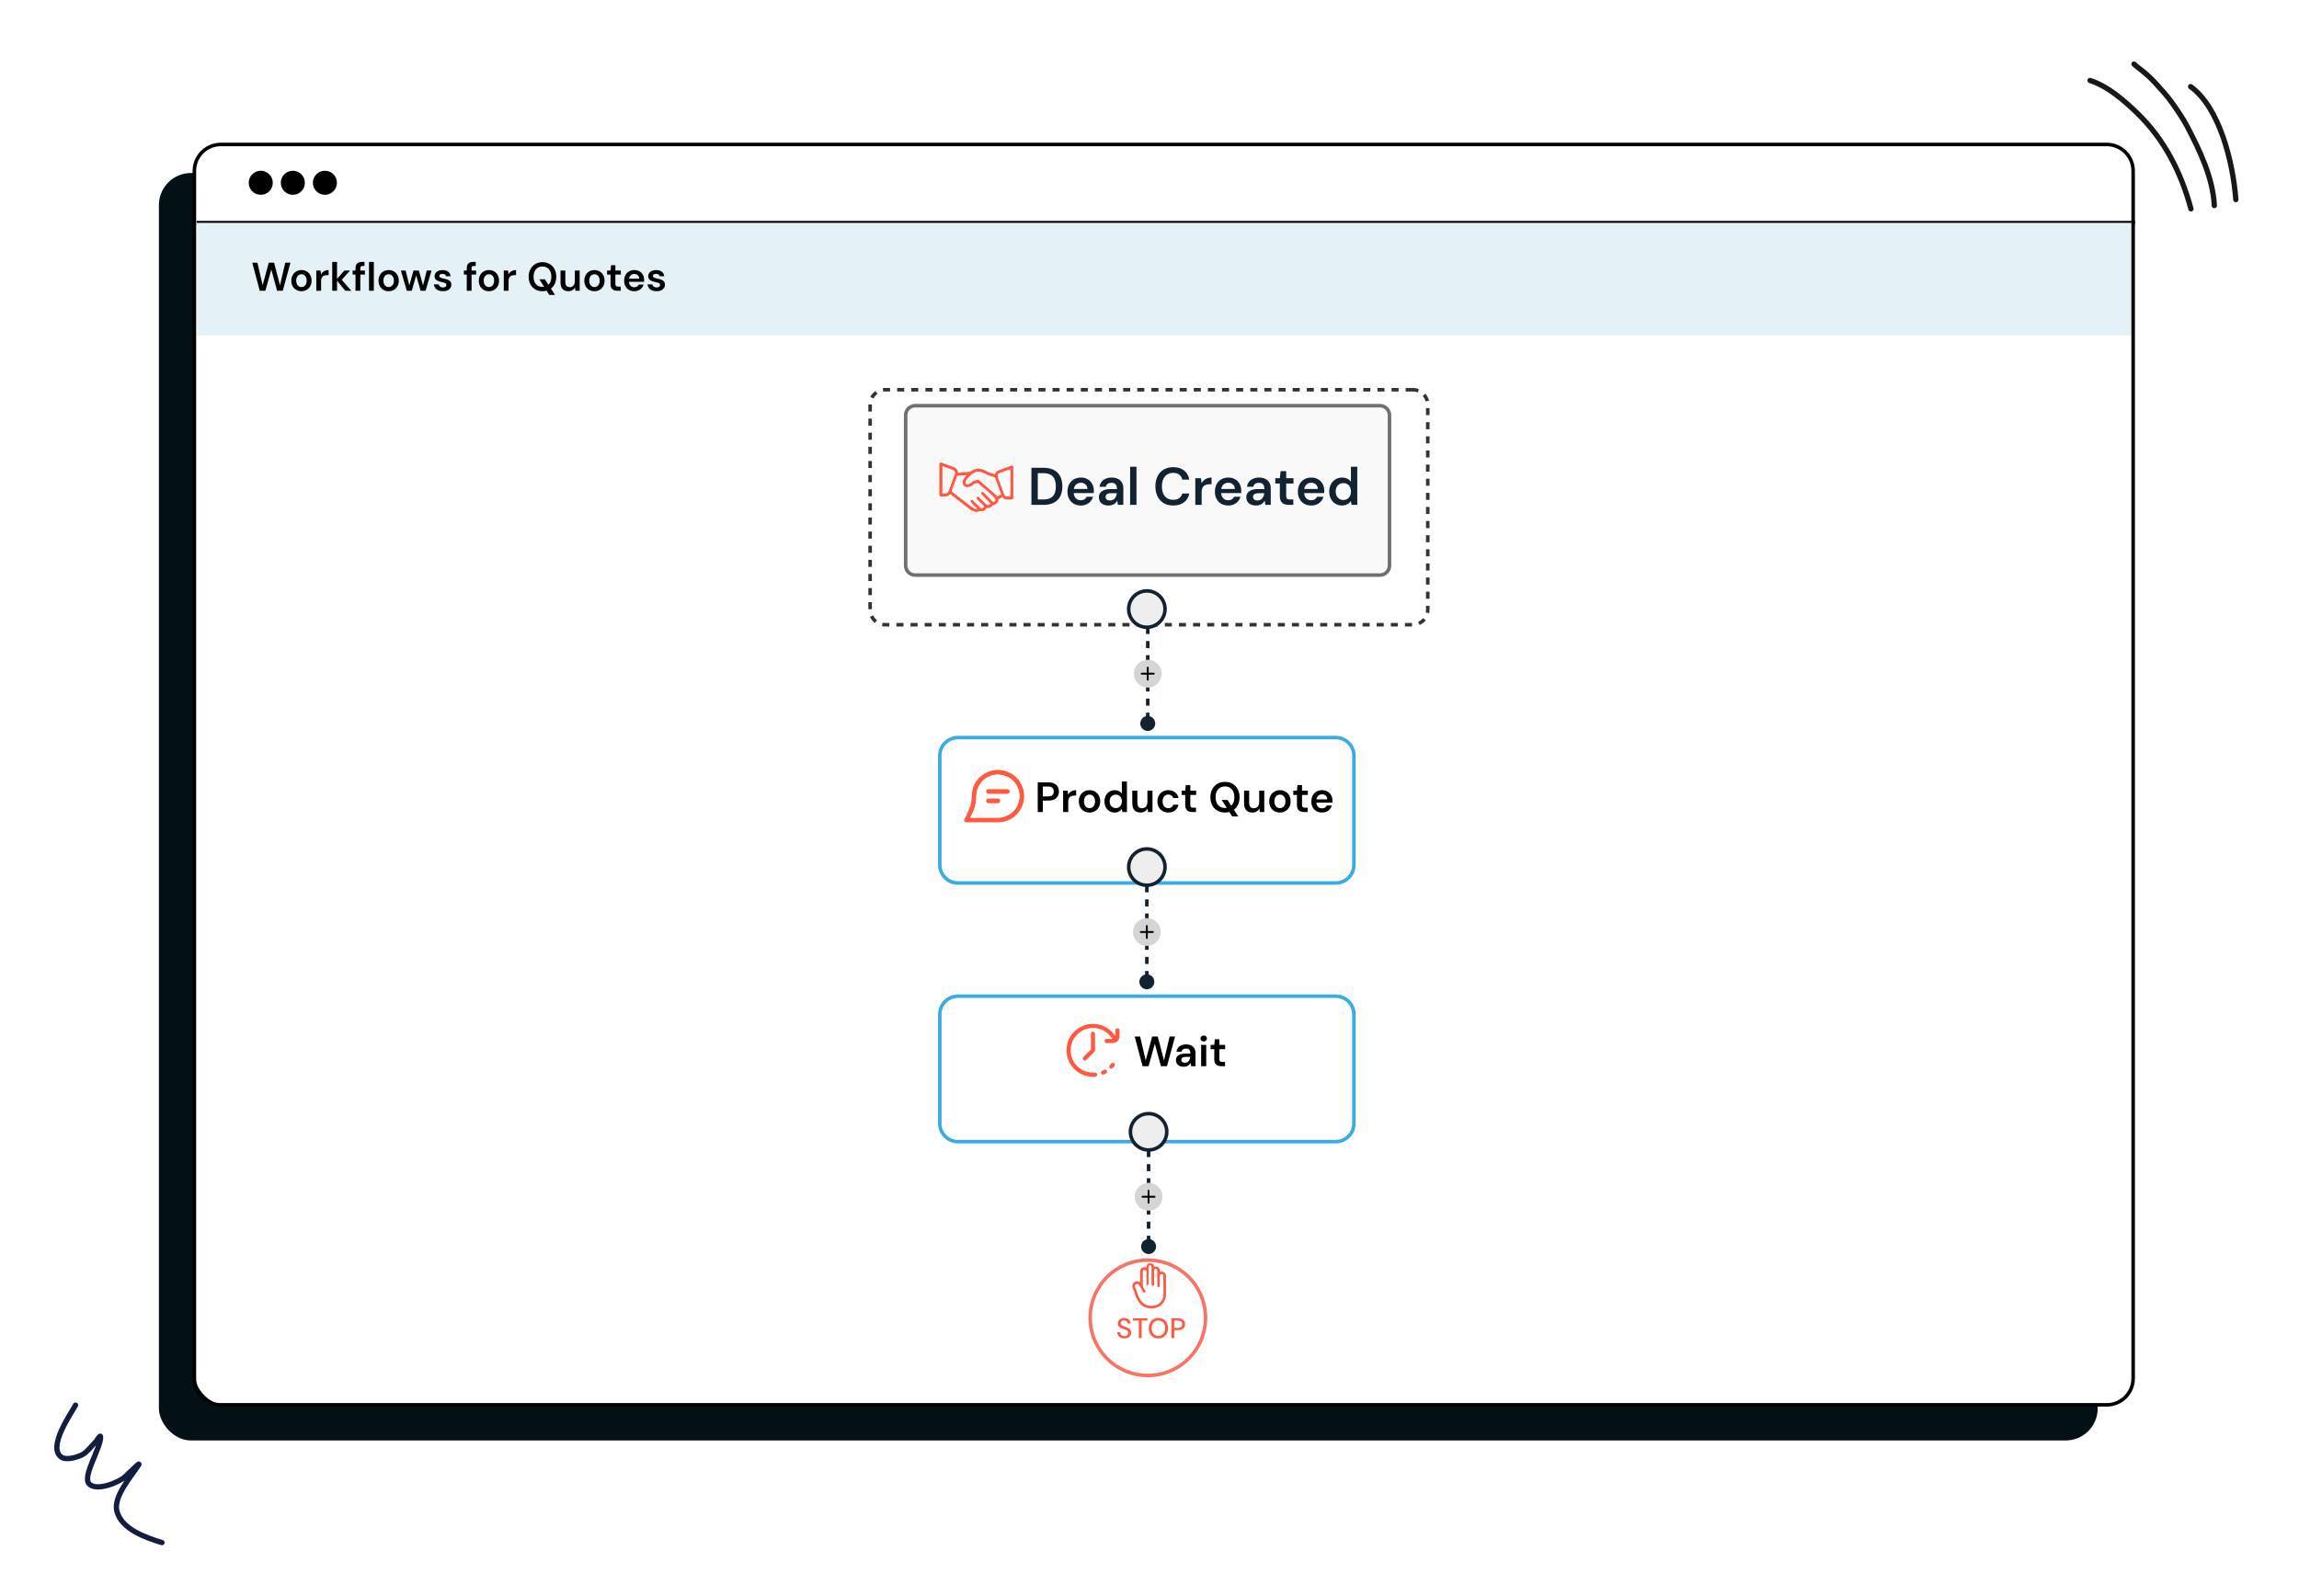 <svg width="651" height="452" viewBox="0 0 651 452" fill="none" xmlns="http://www.w3.org/2000/svg">
<rect x="45" y="49" width="549" height="359" rx="9.083" fill="#031016"/>
<g clip-path="url(#clip0_777_1752)">
<rect x="55" y="40" width="549" height="358" rx="9.083" fill="white"/>
<path d="M55.672 63.125H605.176" stroke="black" stroke-width="1.135"/>
<rect width="24.977" height="6.812" transform="translate(70.43 48.363)" fill="white"/>
<circle cx="73.836" cy="51.769" r="2.952" fill="black" stroke="black" stroke-width="0.908"/>
<circle cx="82.922" cy="51.769" r="2.952" fill="black" stroke="black" stroke-width="0.908"/>
<circle cx="92" cy="51.769" r="2.952" fill="black" stroke="black" stroke-width="0.908"/>
<path d="M55.68 63.125H603.68V95.005H55.68V63.125Z" fill="#E4F1F6"/>
<path d="M73.547 82.348L71.436 74.4H72.889L74.376 80.792L76.102 74.4H77.612L79.281 80.804L80.78 74.4H82.244L80.076 82.348H78.464L76.829 76.33L75.148 82.348H73.547ZM85.357 82.484C84.812 82.484 84.32 82.359 83.881 82.109C83.45 81.852 83.109 81.5 82.859 81.053C82.617 80.599 82.496 80.081 82.496 79.498C82.496 78.9 82.621 78.378 82.871 77.931C83.121 77.477 83.461 77.125 83.893 76.875C84.332 76.618 84.824 76.489 85.369 76.489C85.914 76.489 86.402 76.618 86.833 76.875C87.272 77.125 87.613 77.473 87.855 77.92C88.105 78.366 88.23 78.889 88.23 79.487C88.23 80.085 88.105 80.607 87.855 81.053C87.605 81.5 87.261 81.852 86.822 82.109C86.39 82.359 85.902 82.484 85.357 82.484ZM85.357 81.314C85.63 81.314 85.876 81.246 86.095 81.11C86.322 80.974 86.504 80.769 86.64 80.497C86.776 80.225 86.845 79.888 86.845 79.487C86.845 79.085 86.776 78.752 86.64 78.487C86.511 78.215 86.334 78.011 86.107 77.874C85.887 77.738 85.641 77.67 85.369 77.67C85.104 77.67 84.858 77.738 84.631 77.874C84.404 78.011 84.222 78.215 84.086 78.487C83.95 78.752 83.881 79.085 83.881 79.487C83.881 79.888 83.95 80.225 84.086 80.497C84.222 80.769 84.4 80.974 84.619 81.11C84.846 81.246 85.092 81.314 85.357 81.314ZM89.563 82.348V76.626H90.778L90.903 77.693C91.039 77.443 91.21 77.231 91.414 77.057C91.618 76.875 91.857 76.735 92.129 76.637C92.409 76.538 92.716 76.489 93.049 76.489V77.931H92.572C92.345 77.931 92.129 77.962 91.925 78.022C91.721 78.075 91.543 78.166 91.391 78.294C91.247 78.416 91.134 78.586 91.051 78.805C90.967 79.017 90.926 79.286 90.926 79.612V82.348H89.563ZM97.766 82.348L95.234 79.214L97.505 76.626H99.128L96.301 79.77V78.715L99.469 82.348H97.766ZM94.076 82.348V74.173H95.438V82.348H94.076ZM100.668 82.348V76.001C100.668 75.562 100.74 75.21 100.884 74.945C101.035 74.673 101.251 74.476 101.531 74.355C101.811 74.234 102.144 74.173 102.53 74.173H103.212V75.331H102.735C102.485 75.331 102.303 75.384 102.19 75.49C102.084 75.589 102.031 75.763 102.031 76.013V82.348H100.668ZM99.851 77.772V76.626H103.325V77.772H99.851ZM104.494 82.348V74.173H105.857V82.348H104.494ZM110.049 82.484C109.504 82.484 109.012 82.359 108.573 82.109C108.141 81.852 107.801 81.5 107.551 81.053C107.309 80.599 107.188 80.081 107.188 79.498C107.188 78.9 107.313 78.378 107.562 77.931C107.812 77.477 108.153 77.125 108.584 76.875C109.023 76.618 109.515 76.489 110.06 76.489C110.605 76.489 111.093 76.618 111.525 76.875C111.964 77.125 112.304 77.473 112.546 77.92C112.796 78.366 112.921 78.889 112.921 79.487C112.921 80.085 112.796 80.607 112.546 81.053C112.297 81.5 111.952 81.852 111.513 82.109C111.082 82.359 110.594 82.484 110.049 82.484ZM110.049 81.314C110.321 81.314 110.567 81.246 110.787 81.11C111.014 80.974 111.195 80.769 111.332 80.497C111.468 80.225 111.536 79.888 111.536 79.487C111.536 79.085 111.468 78.752 111.332 78.487C111.203 78.215 111.025 78.011 110.798 77.874C110.579 77.738 110.333 77.67 110.06 77.67C109.795 77.67 109.549 77.738 109.322 77.874C109.095 78.011 108.913 78.215 108.777 78.487C108.641 78.752 108.573 79.085 108.573 79.487C108.573 79.888 108.641 80.225 108.777 80.497C108.913 80.769 109.091 80.974 109.311 81.11C109.538 81.246 109.784 81.314 110.049 81.314ZM115.191 82.348L113.51 76.626H114.861L116.031 81.326L115.781 81.314L117.087 76.626H118.608L119.925 81.314H119.675L120.845 76.626H122.196L120.515 82.348H119.107L117.711 77.5H117.995L116.598 82.348H115.191ZM125.451 82.484C124.944 82.484 124.501 82.404 124.123 82.246C123.752 82.079 123.457 81.852 123.237 81.564C123.025 81.269 122.9 80.932 122.862 80.554H124.225C124.263 80.713 124.331 80.86 124.429 80.997C124.528 81.125 124.66 81.228 124.827 81.303C125.001 81.379 125.205 81.417 125.44 81.417C125.667 81.417 125.852 81.386 125.996 81.326C126.14 81.258 126.246 81.171 126.314 81.065C126.382 80.959 126.416 80.845 126.416 80.724C126.416 80.543 126.367 80.402 126.268 80.304C126.17 80.206 126.026 80.13 125.837 80.077C125.655 80.016 125.436 79.96 125.178 79.907C124.906 79.854 124.641 79.789 124.384 79.714C124.134 79.63 123.907 79.528 123.703 79.407C123.506 79.286 123.347 79.131 123.226 78.942C123.112 78.752 123.055 78.522 123.055 78.249C123.055 77.916 123.142 77.617 123.317 77.352C123.498 77.087 123.756 76.879 124.089 76.728C124.429 76.569 124.834 76.489 125.303 76.489C125.969 76.489 126.499 76.644 126.893 76.955C127.294 77.258 127.529 77.685 127.597 78.238H126.302C126.265 78.026 126.159 77.863 125.985 77.749C125.81 77.628 125.58 77.568 125.292 77.568C124.997 77.568 124.77 77.625 124.611 77.738C124.459 77.844 124.384 77.988 124.384 78.17C124.384 78.291 124.429 78.397 124.52 78.487C124.618 78.578 124.758 78.658 124.94 78.726C125.122 78.787 125.345 78.847 125.61 78.908C126.034 78.991 126.408 79.089 126.734 79.203C127.059 79.316 127.317 79.483 127.506 79.702C127.695 79.922 127.79 80.232 127.79 80.633C127.797 80.997 127.703 81.318 127.506 81.598C127.317 81.878 127.048 82.098 126.7 82.257C126.352 82.408 125.935 82.484 125.451 82.484ZM132.167 82.348V76.001C132.167 75.562 132.239 75.21 132.383 74.945C132.534 74.673 132.75 74.476 133.03 74.355C133.31 74.234 133.643 74.173 134.029 74.173H134.711V75.331H134.234C133.984 75.331 133.802 75.384 133.689 75.49C133.583 75.589 133.53 75.763 133.53 76.013V82.348H132.167ZM131.35 77.772V76.626H134.824V77.772H131.35ZM138.443 82.484C137.898 82.484 137.406 82.359 136.967 82.109C136.536 81.852 136.195 81.5 135.945 81.053C135.703 80.599 135.582 80.081 135.582 79.498C135.582 78.9 135.707 78.378 135.957 77.931C136.207 77.477 136.547 77.125 136.979 76.875C137.418 76.618 137.91 76.489 138.455 76.489C139 76.489 139.488 76.618 139.919 76.875C140.358 77.125 140.699 77.473 140.941 77.92C141.191 78.366 141.316 78.889 141.316 79.487C141.316 80.085 141.191 80.607 140.941 81.053C140.691 81.5 140.347 81.852 139.908 82.109C139.476 82.359 138.988 82.484 138.443 82.484ZM138.443 81.314C138.716 81.314 138.962 81.246 139.181 81.11C139.408 80.974 139.59 80.769 139.726 80.497C139.862 80.225 139.931 79.888 139.931 79.487C139.931 79.085 139.862 78.752 139.726 78.487C139.597 78.215 139.42 78.011 139.193 77.874C138.973 77.738 138.727 77.67 138.455 77.67C138.19 77.67 137.944 77.738 137.717 77.874C137.49 78.011 137.308 78.215 137.172 78.487C137.035 78.752 136.967 79.085 136.967 79.487C136.967 79.888 137.035 80.225 137.172 80.497C137.308 80.769 137.486 80.974 137.705 81.11C137.932 81.246 138.178 81.314 138.443 81.314ZM142.649 82.348V76.626H143.864L143.989 77.693C144.125 77.443 144.296 77.231 144.5 77.057C144.704 76.875 144.943 76.735 145.215 76.637C145.495 76.538 145.802 76.489 146.135 76.489V77.931H145.658C145.431 77.931 145.215 77.962 145.011 78.022C144.806 78.075 144.629 78.166 144.477 78.294C144.333 78.416 144.22 78.586 144.137 78.805C144.053 79.017 144.012 79.286 144.012 79.612V82.348H142.649ZM155.554 83.54L152.727 79.112H154.293L157.166 83.54H155.554ZM153.601 82.484C152.836 82.484 152.159 82.314 151.569 81.973C150.986 81.625 150.528 81.144 150.195 80.531C149.862 79.91 149.695 79.191 149.695 78.374C149.695 77.564 149.862 76.853 150.195 76.24C150.528 75.619 150.986 75.135 151.569 74.786C152.159 74.438 152.836 74.264 153.601 74.264C154.38 74.264 155.065 74.438 155.656 74.786C156.246 75.135 156.704 75.619 157.03 76.24C157.355 76.853 157.518 77.564 157.518 78.374C157.518 79.191 157.355 79.91 157.03 80.531C156.704 81.144 156.246 81.625 155.656 81.973C155.065 82.314 154.38 82.484 153.601 82.484ZM153.612 81.258C154.119 81.258 154.562 81.144 154.94 80.917C155.319 80.683 155.61 80.35 155.815 79.918C156.019 79.487 156.121 78.972 156.121 78.374C156.121 77.776 156.019 77.261 155.815 76.83C155.61 76.398 155.319 76.069 154.94 75.842C154.562 75.608 154.119 75.49 153.612 75.49C153.105 75.49 152.662 75.608 152.284 75.842C151.905 76.069 151.61 76.398 151.398 76.83C151.194 77.261 151.092 77.776 151.092 78.374C151.092 78.972 151.194 79.487 151.398 79.918C151.61 80.35 151.905 80.683 152.284 80.917C152.662 81.144 153.105 81.258 153.612 81.258ZM160.927 82.484C160.465 82.484 160.067 82.393 159.734 82.211C159.409 82.022 159.159 81.742 158.985 81.371C158.811 80.993 158.724 80.527 158.724 79.975V76.626H160.086V79.839C160.086 80.331 160.189 80.705 160.393 80.963C160.605 81.212 160.923 81.337 161.347 81.337C161.619 81.337 161.861 81.273 162.073 81.144C162.293 81.016 162.463 80.83 162.584 80.588C162.713 80.338 162.777 80.035 162.777 79.68V76.626H164.14V82.348H162.936L162.834 81.394C162.66 81.727 162.406 81.992 162.073 82.189C161.748 82.385 161.366 82.484 160.927 82.484ZM168.323 82.484C167.779 82.484 167.287 82.359 166.848 82.109C166.416 81.852 166.076 81.5 165.826 81.053C165.584 80.599 165.462 80.081 165.462 79.498C165.462 78.9 165.587 78.378 165.837 77.931C166.087 77.477 166.427 77.125 166.859 76.875C167.298 76.618 167.79 76.489 168.335 76.489C168.88 76.489 169.368 76.618 169.799 76.875C170.238 77.125 170.579 77.473 170.821 77.92C171.071 78.366 171.196 78.889 171.196 79.487C171.196 80.085 171.071 80.607 170.821 81.053C170.571 81.5 170.227 81.852 169.788 82.109C169.357 82.359 168.868 82.484 168.323 82.484ZM168.323 81.314C168.596 81.314 168.842 81.246 169.061 81.11C169.289 80.974 169.47 80.769 169.606 80.497C169.743 80.225 169.811 79.888 169.811 79.487C169.811 79.085 169.743 78.752 169.606 78.487C169.478 78.215 169.3 78.011 169.073 77.874C168.853 77.738 168.607 77.67 168.335 77.67C168.07 77.67 167.824 77.738 167.597 77.874C167.37 78.011 167.188 78.215 167.052 78.487C166.916 78.752 166.848 79.085 166.848 79.487C166.848 79.888 166.916 80.225 167.052 80.497C167.188 80.769 167.366 80.974 167.586 81.11C167.813 81.246 168.059 81.314 168.323 81.314ZM174.794 82.348C174.408 82.348 174.071 82.287 173.784 82.166C173.504 82.045 173.284 81.844 173.125 81.564C172.966 81.284 172.887 80.906 172.887 80.429V77.772H171.91V76.626H172.887L173.046 75.115H174.249V76.626H175.805V77.772H174.249V80.429C174.249 80.717 174.31 80.917 174.431 81.031C174.56 81.137 174.771 81.19 175.067 81.19H175.771V82.348H174.794ZM179.622 82.484C179.054 82.484 178.554 82.363 178.123 82.121C177.692 81.871 177.355 81.523 177.113 81.076C176.87 80.629 176.749 80.115 176.749 79.532C176.749 78.927 176.867 78.397 177.101 77.942C177.343 77.488 177.68 77.133 178.112 76.875C178.551 76.618 179.058 76.489 179.633 76.489C180.193 76.489 180.681 76.614 181.098 76.864C181.514 77.114 181.836 77.451 182.063 77.874C182.29 78.291 182.403 78.76 182.403 79.282C182.403 79.358 182.403 79.441 182.403 79.532C182.403 79.623 182.396 79.718 182.381 79.816H177.726V78.942H181.03C181.014 78.525 180.874 78.2 180.609 77.965C180.345 77.723 180.015 77.602 179.622 77.602C179.342 77.602 179.084 77.666 178.85 77.795C178.615 77.924 178.43 78.117 178.293 78.374C178.157 78.624 178.089 78.942 178.089 79.328V79.657C178.089 80.013 178.153 80.319 178.282 80.576C178.418 80.834 178.6 81.031 178.827 81.167C179.062 81.296 179.323 81.36 179.61 81.36C179.928 81.36 180.189 81.292 180.394 81.156C180.606 81.019 180.761 80.838 180.859 80.611H182.244C182.138 80.966 181.964 81.288 181.722 81.576C181.48 81.856 181.181 82.079 180.825 82.246C180.469 82.404 180.068 82.484 179.622 82.484ZM185.943 82.484C185.436 82.484 184.993 82.404 184.615 82.246C184.244 82.079 183.949 81.852 183.729 81.564C183.517 81.269 183.392 80.932 183.355 80.554H184.717C184.755 80.713 184.823 80.86 184.921 80.997C185.02 81.125 185.152 81.228 185.319 81.303C185.493 81.379 185.697 81.417 185.932 81.417C186.159 81.417 186.344 81.386 186.488 81.326C186.632 81.258 186.738 81.171 186.806 81.065C186.874 80.959 186.908 80.845 186.908 80.724C186.908 80.543 186.859 80.402 186.761 80.304C186.662 80.206 186.518 80.13 186.329 80.077C186.148 80.016 185.928 79.96 185.671 79.907C185.398 79.854 185.133 79.789 184.876 79.714C184.626 79.63 184.399 79.528 184.195 79.407C183.998 79.286 183.839 79.131 183.718 78.942C183.604 78.752 183.548 78.522 183.548 78.249C183.548 77.916 183.635 77.617 183.809 77.352C183.99 77.087 184.248 76.879 184.581 76.728C184.921 76.569 185.326 76.489 185.796 76.489C186.462 76.489 186.992 76.644 187.385 76.955C187.786 77.258 188.021 77.685 188.089 78.238H186.795C186.757 78.026 186.651 77.863 186.477 77.749C186.303 77.628 186.072 77.568 185.784 77.568C185.489 77.568 185.262 77.625 185.103 77.738C184.952 77.844 184.876 77.988 184.876 78.17C184.876 78.291 184.921 78.397 185.012 78.487C185.111 78.578 185.251 78.658 185.432 78.726C185.614 78.787 185.837 78.847 186.102 78.908C186.526 78.991 186.901 79.089 187.226 79.203C187.552 79.316 187.809 79.483 187.998 79.702C188.187 79.922 188.282 80.232 188.282 80.633C188.29 80.997 188.195 81.318 187.998 81.598C187.809 81.878 187.54 82.098 187.192 82.257C186.844 82.408 186.428 82.484 185.943 82.484Z" fill="black"/>
</g>
<path d="M55.039 48.414C55.039 44.272 58.397 40.914 62.539 40.914H596.539C600.681 40.914 604.039 44.272 604.039 48.414V390.414C604.039 394.556 600.681 397.914 596.539 397.914H62.539C58.397 397.914 55.039 394.556 55.039 390.414V48.414Z" stroke="black"/>
<path d="M21.391 398C20.122 400.363 13.378 409.865 17.329 412.694C18.745 413.708 21.914 412.761 23.32 412.018C24.697 411.291 25.79 409.687 26.903 408.62C27.452 408.093 28.429 406.207 28.478 406.967C28.671 409.918 23.303 418.03 25.184 420.23C27.162 422.546 33.557 419.931 35.373 418.323C36.636 417.204 40.108 413.585 39.199 415.007C37.168 418.181 32.105 423.848 33.077 427.939C34.338 433.249 41.584 435.588 45.858 436.927" stroke="#121D3F" stroke-width="1.5" stroke-linecap="round"/>
<path d="M620.405 59.152C617.616 48.87 612.915 39.506 605.17 32.025C601.493 28.472 596.825 24.373 591.828 22.802" stroke="#18181B" stroke-width="1.5" stroke-linecap="round"/>
<path d="M633.115 56.53C632.284 45.611 628.399 30.386 620.313 24.536" stroke="#18181B" stroke-width="1.5" stroke-linecap="round"/>
<path d="M627.022 58.221C626.634 50.355 622.91 42.666 619.33 35.803C618.158 33.558 616.459 31.101 614.993 29.027C613.698 27.194 611.997 25.347 610.5 23.705C607.48 20.394 605.665 19.48 604.279 18.141" stroke="#18181B" stroke-width="1.5" stroke-linecap="round"/>
<g filter="url(#filter0_d_777_1752)">
<path fill-rule="evenodd" clip-rule="evenodd" d="M271.267 204.91H378.232C378.909 204.91 379.579 205.043 380.204 205.301C380.829 205.56 381.397 205.939 381.875 206.418C382.354 206.896 382.733 207.464 382.992 208.089C383.251 208.714 383.384 209.383 383.384 210.06V240.96C383.384 241.636 383.251 242.305 382.992 242.93C382.734 243.555 382.354 244.123 381.876 244.601C381.398 245.079 380.83 245.458 380.205 245.717C379.581 245.976 378.911 246.109 378.235 246.109H271.267C270.591 246.109 269.921 245.976 269.296 245.717C268.671 245.458 268.104 245.079 267.626 244.601C267.147 244.123 266.768 243.555 266.509 242.93C266.25 242.305 266.117 241.636 266.117 240.96V210.06C266.117 208.694 266.66 207.384 267.626 206.418C268.591 205.453 269.901 204.91 271.267 204.91Z" fill="white"/>
<path fill-rule="evenodd" clip-rule="evenodd" d="M271.267 204.91H378.232C378.909 204.91 379.579 205.043 380.204 205.301C380.829 205.56 381.397 205.939 381.875 206.418C382.354 206.896 382.733 207.464 382.992 208.089C383.251 208.714 383.384 209.383 383.384 210.06V240.96C383.384 241.636 383.251 242.305 382.992 242.93C382.734 243.555 382.354 244.123 381.876 244.601C381.398 245.079 380.83 245.458 380.205 245.717C379.581 245.976 378.911 246.109 378.235 246.109H271.267C270.591 246.109 269.921 245.976 269.296 245.717C268.671 245.458 268.104 245.079 267.626 244.601C267.147 244.123 266.768 243.555 266.509 242.93C266.25 242.305 266.117 241.636 266.117 240.96V210.06C266.117 208.694 266.66 207.384 267.626 206.418C268.591 205.453 269.901 204.91 271.267 204.91Z" stroke="#3CABE4"/>
</g>
<g filter="url(#filter1_d_777_1752)">
<path fill-rule="evenodd" clip-rule="evenodd" d="M271.267 278.16H378.232C378.909 278.16 379.579 278.293 380.204 278.551C380.829 278.81 381.397 279.189 381.875 279.668C382.354 280.146 382.733 280.714 382.992 281.339C383.251 281.964 383.384 282.633 383.384 283.31V314.21C383.384 314.886 383.251 315.555 382.992 316.18C382.734 316.805 382.354 317.373 381.876 317.851C381.398 318.329 380.83 318.708 380.205 318.967C379.581 319.226 378.911 319.359 378.235 319.359H271.267C270.591 319.359 269.921 319.226 269.296 318.967C268.671 318.708 268.104 318.329 267.626 317.851C267.147 317.373 266.768 316.805 266.509 316.18C266.25 315.555 266.117 314.886 266.117 314.21V283.31C266.117 281.944 266.66 280.634 267.626 279.668C268.591 278.703 269.901 278.16 271.267 278.16Z" fill="white"/>
<path fill-rule="evenodd" clip-rule="evenodd" d="M271.267 278.16H378.232C378.909 278.16 379.579 278.293 380.204 278.551C380.829 278.81 381.397 279.189 381.875 279.668C382.354 280.146 382.733 280.714 382.992 281.339C383.251 281.964 383.384 282.633 383.384 283.31V314.21C383.384 314.886 383.251 315.555 382.992 316.18C382.734 316.805 382.354 317.373 381.876 317.851C381.398 318.329 380.83 318.708 380.205 318.967C379.581 319.226 378.911 319.359 378.235 319.359H271.267C270.591 319.359 269.921 319.226 269.296 318.967C268.671 318.708 268.104 318.329 267.626 317.851C267.147 317.373 266.768 316.805 266.509 316.18C266.25 315.555 266.117 314.886 266.117 314.21V283.31C266.117 281.944 266.66 280.634 267.626 279.668C268.591 278.703 269.901 278.16 271.267 278.16Z" stroke="#3CABE4"/>
</g>
<g filter="url(#filter2_d_777_1752)">
<path d="M400.034 106H250.644C248.079 106 246 108.079 246 110.644V168.697C246 171.262 248.079 173.342 250.644 173.342H400.034C402.599 173.342 404.678 171.262 404.678 168.697V110.644C404.678 108.079 402.599 106 400.034 106Z" fill="white"/>
<path d="M400.038 106.387H250.648C248.297 106.387 246.391 108.293 246.391 110.644V168.697C246.391 171.048 248.297 172.954 250.648 172.954H400.038C402.389 172.954 404.295 171.048 404.295 168.697V110.644C404.295 108.293 402.389 106.387 400.038 106.387Z" stroke="#333333" stroke-dasharray="2 2"/>
</g>
<path d="M390.746 114.516H259.159C257.449 114.516 256.062 115.902 256.062 117.612V160.184C256.062 161.894 257.449 163.28 259.159 163.28H390.746C392.456 163.28 393.842 161.894 393.842 160.184V117.612C393.842 115.902 392.456 114.516 390.746 114.516Z" fill="#F9F9F9"/>
<path d="M390.749 114.902H259.162C257.666 114.902 256.453 116.115 256.453 117.611V160.184C256.453 161.68 257.666 162.893 259.162 162.893H390.749C392.245 162.893 393.458 161.68 393.458 160.184V117.611C393.458 116.115 392.245 114.902 390.749 114.902Z" stroke="#707070"/>
<path fill-rule="evenodd" clip-rule="evenodd" d="M325.008 173.57V188.62V173.57Z" fill="#F3F3F3"/>
<path d="M325.008 173.57V188.62" stroke="#122231" stroke-dasharray="2 2"/>
<path fill-rule="evenodd" clip-rule="evenodd" d="M325.008 189.859V204.909V189.859Z" fill="#F3F3F3"/>
<path d="M325.008 189.859V204.909" stroke="#122231" stroke-dasharray="2 2"/>
<path fill-rule="evenodd" clip-rule="evenodd" d="M324.75 246.742V261.792V246.742Z" fill="#F3F3F3"/>
<path d="M324.75 246.742V261.792" stroke="#122231" stroke-dasharray="2 2"/>
<path fill-rule="evenodd" clip-rule="evenodd" d="M324.75 263.031V278.081V263.031Z" fill="#F3F3F3"/>
<path d="M324.75 263.031V278.081" stroke="#122231" stroke-dasharray="2 2"/>
<path fill-rule="evenodd" clip-rule="evenodd" d="M325.242 321.727V336.776V321.727Z" fill="#F3F3F3"/>
<path d="M325.242 321.727V336.776" stroke="#122231" stroke-dasharray="2 2"/>
<path fill-rule="evenodd" clip-rule="evenodd" d="M325.242 338.016V353.065V338.016Z" fill="#F3F3F3"/>
<path d="M325.242 338.016V353.065" stroke="#122231" stroke-dasharray="2 2"/>
<path fill-rule="evenodd" clip-rule="evenodd" d="M329.901 172.517C329.901 173.535 329.599 174.531 329.033 175.378C328.467 176.225 327.663 176.885 326.722 177.275C325.781 177.664 324.746 177.766 323.747 177.568C322.748 177.369 321.83 176.878 321.11 176.158C320.39 175.438 319.899 174.52 319.701 173.522C319.502 172.523 319.604 171.487 319.994 170.546C320.383 169.605 321.043 168.801 321.89 168.235C322.737 167.669 323.733 167.367 324.751 167.367C326.117 167.367 327.427 167.91 328.392 168.876C329.358 169.841 329.901 171.151 329.901 172.517Z" fill="#EEEEEE" stroke="#122231"/>
<path fill-rule="evenodd" clip-rule="evenodd" d="M325.01 186.871C325.789 186.871 326.551 187.102 327.199 187.535C327.847 187.968 328.352 188.583 328.65 189.303C328.948 190.023 329.026 190.815 328.874 191.58C328.722 192.344 328.347 193.046 327.796 193.597C327.245 194.148 326.543 194.523 325.779 194.675C325.015 194.827 324.222 194.749 323.502 194.451C322.783 194.153 322.167 193.648 321.734 193C321.301 192.352 321.07 191.59 321.07 190.811C321.07 189.766 321.485 188.764 322.224 188.025C322.963 187.286 323.965 186.871 325.01 186.871Z" fill="#D5D5D5"/>
<path d="M293.852 230V221.6H296.876C297.548 221.6 298.104 221.716 298.544 221.948C298.984 222.172 299.312 222.476 299.528 222.86C299.744 223.244 299.852 223.684 299.852 224.18C299.852 224.644 299.748 225.072 299.54 225.464C299.332 225.848 299.008 226.16 298.568 226.4C298.128 226.632 297.564 226.748 296.876 226.748H295.292V230H293.852ZM295.292 225.572H296.792C297.36 225.572 297.768 225.448 298.016 225.2C298.264 224.944 298.388 224.604 298.388 224.18C298.388 223.74 298.264 223.396 298.016 223.148C297.768 222.9 297.36 222.776 296.792 222.776H295.292V225.572ZM301.046 230V223.952H302.33L302.462 225.08C302.606 224.816 302.786 224.592 303.002 224.408C303.218 224.216 303.47 224.068 303.758 223.964C304.054 223.86 304.378 223.808 304.73 223.808V225.332H304.226C303.986 225.332 303.758 225.364 303.542 225.428C303.326 225.484 303.138 225.58 302.978 225.716C302.826 225.844 302.706 226.024 302.618 226.256C302.53 226.48 302.486 226.764 302.486 227.108V230H301.046ZM308.507 230.144C307.931 230.144 307.411 230.012 306.947 229.748C306.491 229.476 306.131 229.104 305.867 228.632C305.611 228.152 305.483 227.604 305.483 226.988C305.483 226.356 305.615 225.804 305.879 225.332C306.143 224.852 306.503 224.48 306.959 224.216C307.423 223.944 307.943 223.808 308.519 223.808C309.095 223.808 309.611 223.944 310.067 224.216C310.531 224.48 310.891 224.848 311.147 225.32C311.411 225.792 311.543 226.344 311.543 226.976C311.543 227.608 311.411 228.16 311.147 228.632C310.883 229.104 310.519 229.476 310.055 229.748C309.599 230.012 309.083 230.144 308.507 230.144ZM308.507 228.908C308.795 228.908 309.055 228.836 309.287 228.692C309.527 228.548 309.719 228.332 309.863 228.044C310.007 227.756 310.079 227.4 310.079 226.976C310.079 226.552 310.007 226.2 309.863 225.92C309.727 225.632 309.539 225.416 309.299 225.272C309.067 225.128 308.807 225.056 308.519 225.056C308.239 225.056 307.979 225.128 307.739 225.272C307.499 225.416 307.307 225.632 307.163 225.92C307.019 226.2 306.947 226.552 306.947 226.976C306.947 227.4 307.019 227.756 307.163 228.044C307.307 228.332 307.495 228.548 307.727 228.692C307.967 228.836 308.227 228.908 308.507 228.908ZM315.64 230.144C315.08 230.144 314.58 230.008 314.14 229.736C313.7 229.464 313.356 229.088 313.108 228.608C312.868 228.128 312.748 227.584 312.748 226.976C312.748 226.368 312.872 225.828 313.12 225.356C313.368 224.876 313.712 224.5 314.152 224.228C314.6 223.948 315.104 223.808 315.664 223.808C316.12 223.808 316.516 223.896 316.852 224.072C317.196 224.24 317.468 224.48 317.668 224.792V221.36H319.108V230H317.812L317.668 229.124C317.54 229.3 317.384 229.468 317.2 229.628C317.016 229.78 316.796 229.904 316.54 230C316.284 230.096 315.984 230.144 315.64 230.144ZM315.94 228.896C316.284 228.896 316.588 228.816 316.852 228.656C317.116 228.488 317.32 228.26 317.464 227.972C317.608 227.684 317.68 227.352 317.68 226.976C317.68 226.6 317.608 226.268 317.464 225.98C317.32 225.692 317.116 225.468 316.852 225.308C316.588 225.148 316.284 225.068 315.94 225.068C315.612 225.068 315.316 225.148 315.052 225.308C314.788 225.468 314.58 225.692 314.428 225.98C314.284 226.268 314.212 226.6 314.212 226.976C314.212 227.352 314.284 227.684 314.428 227.972C314.58 228.26 314.788 228.488 315.052 228.656C315.316 228.816 315.612 228.896 315.94 228.896ZM322.954 230.144C322.466 230.144 322.046 230.048 321.694 229.856C321.35 229.656 321.086 229.36 320.902 228.968C320.718 228.568 320.626 228.076 320.626 227.492V223.952H322.066V227.348C322.066 227.868 322.174 228.264 322.39 228.536C322.614 228.8 322.95 228.932 323.398 228.932C323.686 228.932 323.942 228.864 324.166 228.728C324.398 228.592 324.578 228.396 324.706 228.14C324.842 227.876 324.91 227.556 324.91 227.18V223.952H326.35V230H325.078L324.97 228.992C324.786 229.344 324.518 229.624 324.166 229.832C323.822 230.04 323.418 230.144 322.954 230.144ZM330.82 230.144C330.228 230.144 329.696 230.012 329.224 229.748C328.76 229.476 328.396 229.104 328.132 228.632C327.876 228.152 327.748 227.608 327.748 227C327.748 226.368 327.876 225.816 328.132 225.344C328.396 224.864 328.76 224.488 329.224 224.216C329.696 223.944 330.232 223.808 330.832 223.808C331.584 223.808 332.216 224.008 332.728 224.408C333.24 224.8 333.568 225.34 333.712 226.028H332.2C332.12 225.724 331.952 225.484 331.696 225.308C331.448 225.132 331.152 225.044 330.808 225.044C330.512 225.044 330.24 225.12 329.992 225.272C329.752 225.424 329.56 225.644 329.416 225.932C329.28 226.22 329.212 226.568 329.212 226.976C329.212 227.288 329.252 227.564 329.332 227.804C329.412 228.044 329.524 228.248 329.668 228.416C329.82 228.576 329.992 228.7 330.184 228.788C330.376 228.876 330.584 228.92 330.808 228.92C331.04 228.92 331.248 228.884 331.432 228.812C331.624 228.732 331.784 228.616 331.912 228.464C332.048 228.312 332.144 228.132 332.2 227.924H333.712C333.568 228.596 333.24 229.136 332.728 229.544C332.216 229.944 331.58 230.144 330.82 230.144ZM337.635 230C337.227 230 336.871 229.936 336.567 229.808C336.271 229.68 336.039 229.468 335.871 229.172C335.703 228.876 335.619 228.476 335.619 227.972V225.164H334.587V223.952H335.619L335.787 222.356H337.059V223.952H338.703V225.164H337.059V227.972C337.059 228.276 337.123 228.488 337.251 228.608C337.387 228.72 337.611 228.776 337.923 228.776H338.667V230H337.635ZM348.928 231.26L345.94 226.58H347.596L350.632 231.26H348.928ZM346.864 230.144C346.056 230.144 345.34 229.964 344.716 229.604C344.1 229.236 343.616 228.728 343.264 228.08C342.912 227.424 342.736 226.664 342.736 225.8C342.736 224.944 342.912 224.192 343.264 223.544C343.616 222.888 344.1 222.376 344.716 222.008C345.34 221.64 346.056 221.456 346.864 221.456C347.688 221.456 348.412 221.64 349.036 222.008C349.66 222.376 350.144 222.888 350.488 223.544C350.832 224.192 351.004 224.944 351.004 225.8C351.004 226.664 350.832 227.424 350.488 228.08C350.144 228.728 349.66 229.236 349.036 229.604C348.412 229.964 347.688 230.144 346.864 230.144ZM346.876 228.848C347.412 228.848 347.88 228.728 348.28 228.488C348.68 228.24 348.988 227.888 349.204 227.432C349.42 226.976 349.528 226.432 349.528 225.8C349.528 225.168 349.42 224.624 349.204 224.168C348.988 223.712 348.68 223.364 348.28 223.124C347.88 222.876 347.412 222.752 346.876 222.752C346.34 222.752 345.872 222.876 345.472 223.124C345.072 223.364 344.76 223.712 344.536 224.168C344.32 224.624 344.212 225.168 344.212 225.8C344.212 226.432 344.32 226.976 344.536 227.432C344.76 227.888 345.072 228.24 345.472 228.488C345.872 228.728 346.34 228.848 346.876 228.848ZM354.607 230.144C354.119 230.144 353.699 230.048 353.347 229.856C353.003 229.656 352.739 229.36 352.555 228.968C352.371 228.568 352.279 228.076 352.279 227.492V223.952H353.719V227.348C353.719 227.868 353.827 228.264 354.043 228.536C354.267 228.8 354.603 228.932 355.051 228.932C355.339 228.932 355.595 228.864 355.819 228.728C356.051 228.592 356.231 228.396 356.359 228.14C356.495 227.876 356.563 227.556 356.563 227.18V223.952H358.003V230H356.731L356.623 228.992C356.439 229.344 356.171 229.624 355.819 229.832C355.475 230.04 355.071 230.144 354.607 230.144ZM362.425 230.144C361.849 230.144 361.329 230.012 360.865 229.748C360.409 229.476 360.049 229.104 359.785 228.632C359.529 228.152 359.401 227.604 359.401 226.988C359.401 226.356 359.533 225.804 359.797 225.332C360.061 224.852 360.421 224.48 360.877 224.216C361.341 223.944 361.861 223.808 362.437 223.808C363.013 223.808 363.529 223.944 363.985 224.216C364.449 224.48 364.809 224.848 365.065 225.32C365.329 225.792 365.461 226.344 365.461 226.976C365.461 227.608 365.329 228.16 365.065 228.632C364.801 229.104 364.437 229.476 363.973 229.748C363.517 230.012 363.001 230.144 362.425 230.144ZM362.425 228.908C362.713 228.908 362.973 228.836 363.205 228.692C363.445 228.548 363.637 228.332 363.781 228.044C363.925 227.756 363.997 227.4 363.997 226.976C363.997 226.552 363.925 226.2 363.781 225.92C363.645 225.632 363.457 225.416 363.217 225.272C362.985 225.128 362.725 225.056 362.437 225.056C362.157 225.056 361.897 225.128 361.657 225.272C361.417 225.416 361.225 225.632 361.081 225.92C360.937 226.2 360.865 226.552 360.865 226.976C360.865 227.4 360.937 227.756 361.081 228.044C361.225 228.332 361.413 228.548 361.645 228.692C361.885 228.836 362.145 228.908 362.425 228.908ZM369.264 230C368.856 230 368.5 229.936 368.196 229.808C367.9 229.68 367.668 229.468 367.5 229.172C367.332 228.876 367.248 228.476 367.248 227.972V225.164H366.216V223.952H367.248L367.416 222.356H368.688V223.952H370.332V225.164H368.688V227.972C368.688 228.276 368.752 228.488 368.88 228.608C369.016 228.72 369.24 228.776 369.552 228.776H370.296V230H369.264ZM374.366 230.144C373.766 230.144 373.238 230.016 372.782 229.76C372.326 229.496 371.97 229.128 371.714 228.656C371.458 228.184 371.33 227.64 371.33 227.024C371.33 226.384 371.454 225.824 371.702 225.344C371.958 224.864 372.314 224.488 372.77 224.216C373.234 223.944 373.77 223.808 374.378 223.808C374.97 223.808 375.486 223.94 375.926 224.204C376.366 224.468 376.706 224.824 376.946 225.272C377.186 225.712 377.306 226.208 377.306 226.76C377.306 226.84 377.306 226.928 377.306 227.024C377.306 227.12 377.298 227.22 377.282 227.324H372.362V226.4H375.854C375.838 225.96 375.69 225.616 375.41 225.368C375.13 225.112 374.782 224.984 374.366 224.984C374.07 224.984 373.798 225.052 373.55 225.188C373.302 225.324 373.106 225.528 372.962 225.8C372.818 226.064 372.746 226.4 372.746 226.808V227.156C372.746 227.532 372.814 227.856 372.95 228.128C373.094 228.4 373.286 228.608 373.526 228.752C373.774 228.888 374.05 228.956 374.354 228.956C374.69 228.956 374.966 228.884 375.182 228.74C375.406 228.596 375.57 228.404 375.674 228.164H377.138C377.026 228.54 376.842 228.88 376.586 229.184C376.33 229.48 376.014 229.716 375.638 229.892C375.262 230.06 374.838 230.144 374.366 230.144Z" fill="black"/>
<g clip-path="url(#clip1_777_1752)">
<path d="M273.003 232.389C272.976 232.262 273 232.13 273.069 232.021C273.529 231.274 273.914 230.483 274.218 229.66C274.733 228.265 275.099 227.655 275.168 225.457C275.267 222.281 276.786 219.999 279.671 218.684C282.292 217.489 285.541 218.086 287.636 220.069C288.256 220.648 288.774 221.328 289.169 222.079C289.549 222.81 289.804 223.599 289.924 224.414C290.147 225.969 289.88 227.555 289.16 228.951C288.797 229.639 288.326 230.265 287.766 230.804C286.297 232.232 284.521 232.923 282.475 232.922C279.593 232.922 276.712 232.918 273.831 232.927C273.75 232.927 273.47 232.936 273.247 232.761C273.126 232.67 273.04 232.539 273.003 232.392L273.003 232.389ZM274.738 231.595H274.884C277.451 231.595 280.019 231.598 282.587 231.591C282.935 231.589 283.283 231.558 283.626 231.497C287.136 230.887 289.371 227.416 288.479 223.971C288.162 222.75 287.474 221.657 286.508 220.844C285.542 220.032 284.348 219.54 283.09 219.438C281.275 219.29 279.692 219.852 278.375 221.104C277.11 222.308 276.503 223.806 276.479 225.553C276.468 226.144 276.418 226.735 276.331 227.319C276.155 228.523 275.718 229.644 275.177 230.727C275.037 231.01 274.894 231.288 274.738 231.595Z" fill="#FF5942"/>
<path d="M274.742 231.595C274.898 231.288 275.041 231.009 275.182 230.728C275.723 229.645 276.16 228.524 276.336 227.32C276.423 226.735 276.473 226.145 276.484 225.554C276.508 223.805 277.115 222.308 278.38 221.105C279.696 219.851 281.28 219.289 283.094 219.437C284.352 219.54 285.547 220.031 286.512 220.844C287.478 221.656 288.167 222.749 288.483 223.971C289.375 227.416 287.141 230.886 283.629 231.497C283.286 231.557 282.939 231.588 282.591 231.59C280.023 231.598 277.456 231.595 274.888 231.595H274.742ZM282.569 224.843C283.421 224.843 284.272 224.843 285.123 224.843C285.201 224.844 285.278 224.839 285.354 224.827C285.5 224.803 285.633 224.73 285.731 224.62C285.83 224.51 285.888 224.37 285.895 224.222C285.91 223.897 285.712 223.612 285.407 223.539C285.304 223.52 285.199 223.512 285.094 223.517C283.419 223.515 281.744 223.515 280.069 223.517C280.002 223.517 279.936 223.517 279.869 223.522C279.609 223.543 279.423 223.677 279.317 223.912C279.114 224.364 279.444 224.842 279.965 224.842C280.833 224.846 281.7 224.843 282.569 224.843ZM281.253 226.176V226.172C280.821 226.172 280.39 226.168 279.96 226.172C279.55 226.176 279.259 226.454 279.258 226.831C279.257 227.208 279.554 227.495 279.955 227.497C280.817 227.501 281.679 227.5 282.541 227.495C282.651 227.494 282.76 227.472 282.862 227.429C283.138 227.309 283.285 227.003 283.229 226.702C283.176 226.416 282.926 226.184 282.627 226.177C282.17 226.168 281.712 226.176 281.253 226.176Z" fill="white"/>
<path d="M282.57 224.846C281.702 224.846 280.834 224.85 279.966 224.846C279.445 224.844 279.115 224.366 279.319 223.917C279.425 223.681 279.611 223.547 279.871 223.526C279.937 223.52 280.004 223.521 280.07 223.521C281.745 223.521 283.42 223.521 285.095 223.521C285.2 223.516 285.305 223.524 285.408 223.543C285.713 223.616 285.912 223.902 285.897 224.226C285.889 224.374 285.831 224.514 285.733 224.624C285.634 224.735 285.501 224.808 285.356 224.832C285.279 224.843 285.202 224.849 285.125 224.847C284.273 224.847 283.421 224.847 282.57 224.846Z" fill="#FF5942"/>
<path d="M281.251 226.177C281.71 226.177 282.168 226.168 282.627 226.179C282.925 226.187 283.176 226.419 283.229 226.704C283.285 227.006 283.137 227.311 282.861 227.431C282.76 227.474 282.651 227.497 282.541 227.498C281.679 227.503 280.817 227.503 279.955 227.499C279.552 227.497 279.255 227.208 279.258 226.834C279.261 226.459 279.55 226.179 279.96 226.174C280.391 226.169 280.823 226.174 281.253 226.174L281.251 226.177Z" fill="#FF5942"/>
</g>
<path fill-rule="evenodd" clip-rule="evenodd" d="M324.752 260.047C325.532 260.047 326.293 260.278 326.941 260.711C327.589 261.144 328.094 261.759 328.392 262.479C328.691 263.199 328.769 263.991 328.617 264.755C328.465 265.52 328.089 266.222 327.538 266.773C326.987 267.324 326.285 267.699 325.521 267.851C324.757 268.003 323.965 267.925 323.245 267.627C322.525 267.329 321.909 266.824 321.476 266.176C321.044 265.528 320.813 264.766 320.813 263.987C320.812 262.942 321.228 261.94 321.966 261.201C322.705 260.462 323.707 260.047 324.752 260.047Z" fill="#D5D5D5"/>
<path fill-rule="evenodd" clip-rule="evenodd" d="M325.245 335.027C326.024 335.027 326.786 335.258 327.433 335.691C328.081 336.124 328.586 336.74 328.885 337.459C329.183 338.179 329.261 338.972 329.109 339.736C328.957 340.5 328.581 341.202 328.03 341.753C327.479 342.304 326.777 342.679 326.013 342.831C325.249 342.983 324.457 342.905 323.737 342.607C323.017 342.309 322.402 341.804 321.969 341.156C321.536 340.508 321.305 339.746 321.305 338.967C321.305 337.922 321.72 336.92 322.459 336.181C323.198 335.442 324.2 335.027 325.245 335.027Z" fill="#D5D5D5"/>
<path fill-rule="evenodd" clip-rule="evenodd" d="M325.007 202.793C325.425 202.793 325.835 202.917 326.183 203.15C326.531 203.382 326.802 203.713 326.962 204.099C327.122 204.486 327.164 204.912 327.082 205.322C327.001 205.733 326.799 206.11 326.503 206.406C326.207 206.702 325.83 206.903 325.42 206.985C325.009 207.066 324.584 207.025 324.197 206.864C323.81 206.704 323.48 206.433 323.247 206.085C323.015 205.737 322.891 205.328 322.891 204.909C322.891 204.348 323.114 203.81 323.51 203.413C323.907 203.016 324.446 202.793 325.007 202.793Z" fill="#122231"/>
<path fill-rule="evenodd" clip-rule="evenodd" d="M324.749 275.969C325.168 275.969 325.577 276.093 325.925 276.325C326.273 276.558 326.544 276.888 326.704 277.275C326.864 277.662 326.906 278.087 326.825 278.498C326.743 278.908 326.541 279.285 326.245 279.581C325.949 279.877 325.572 280.079 325.162 280.161C324.751 280.242 324.326 280.2 323.939 280.04C323.553 279.88 323.222 279.609 322.989 279.261C322.757 278.913 322.633 278.504 322.633 278.085C322.633 277.524 322.856 276.985 323.253 276.589C323.65 276.192 324.188 275.969 324.749 275.969Z" fill="#122231"/>
<path d="M324.738 191.08H324.544C324.134 191.08 323.724 191.08 323.313 191.08C323.277 191.082 323.241 191.076 323.207 191.064C323.172 191.051 323.141 191.032 323.115 191.007C323.088 190.982 323.067 190.952 323.053 190.918C323.039 190.885 323.031 190.849 323.031 190.812C323.031 190.776 323.039 190.74 323.053 190.707C323.067 190.673 323.088 190.643 323.115 190.618C323.141 190.593 323.172 190.574 323.207 190.561C323.241 190.548 323.277 190.543 323.313 190.545H324.735V190.478C324.735 190.024 324.735 189.572 324.735 189.119C324.734 189.083 324.74 189.047 324.753 189.013C324.766 188.979 324.785 188.948 324.81 188.921C324.836 188.895 324.866 188.875 324.9 188.861C324.933 188.847 324.969 188.839 325.006 188.84C325.042 188.84 325.078 188.848 325.111 188.863C325.144 188.877 325.174 188.899 325.199 188.925C325.224 188.952 325.243 188.983 325.255 189.018C325.267 189.052 325.273 189.088 325.27 189.125C325.27 189.574 325.27 190.023 325.27 190.473V190.546H326.698C326.751 190.543 326.803 190.557 326.848 190.585C326.893 190.614 326.928 190.656 326.948 190.705C326.971 190.751 326.978 190.803 326.97 190.854C326.963 190.905 326.939 190.952 326.904 190.989C326.878 191.02 326.845 191.044 326.808 191.059C326.771 191.075 326.731 191.082 326.691 191.081H325.271V191.145C325.271 191.598 325.271 192.051 325.271 192.503C325.273 192.54 325.267 192.576 325.255 192.61C325.242 192.644 325.223 192.675 325.198 192.702C325.173 192.728 325.143 192.749 325.109 192.764C325.076 192.778 325.04 192.785 325.004 192.785C324.967 192.785 324.931 192.778 324.898 192.764C324.864 192.749 324.834 192.728 324.809 192.702C324.784 192.675 324.765 192.644 324.752 192.61C324.74 192.576 324.734 192.54 324.736 192.503C324.736 192.052 324.736 191.601 324.736 191.149L324.738 191.08Z" fill="black"/>
<path d="M324.481 264.252H324.286C323.876 264.252 323.466 264.252 323.056 264.252C323.019 264.254 322.983 264.248 322.949 264.236C322.915 264.223 322.883 264.204 322.857 264.179C322.831 264.154 322.81 264.123 322.795 264.09C322.781 264.057 322.773 264.021 322.773 263.984C322.773 263.948 322.781 263.912 322.795 263.878C322.81 263.845 322.831 263.815 322.857 263.79C322.883 263.765 322.915 263.745 322.949 263.733C322.983 263.72 323.019 263.715 323.056 263.717H324.478V263.649C324.478 263.196 324.478 262.744 324.478 262.291C324.476 262.255 324.482 262.218 324.495 262.184C324.508 262.15 324.527 262.119 324.553 262.093C324.578 262.067 324.608 262.046 324.642 262.032C324.675 262.018 324.711 262.011 324.748 262.012C324.784 262.012 324.82 262.02 324.853 262.035C324.887 262.049 324.917 262.071 324.941 262.097C324.966 262.124 324.985 262.155 324.997 262.19C325.01 262.224 325.015 262.26 325.012 262.296C325.012 262.746 325.012 263.195 325.012 263.645V263.718H326.44C326.493 263.715 326.546 263.729 326.591 263.757C326.636 263.786 326.671 263.828 326.691 263.877C326.713 263.923 326.72 263.975 326.713 264.026C326.705 264.077 326.682 264.124 326.646 264.161C326.62 264.191 326.587 264.215 326.55 264.231C326.513 264.247 326.473 264.254 326.433 264.252H325.013V264.317C325.013 264.77 325.013 265.223 325.013 265.675C325.015 265.711 325.01 265.748 324.997 265.782C324.985 265.816 324.965 265.847 324.94 265.874C324.915 265.9 324.885 265.921 324.852 265.936C324.818 265.95 324.782 265.957 324.746 265.957C324.709 265.957 324.673 265.95 324.64 265.936C324.607 265.921 324.576 265.9 324.551 265.874C324.526 265.847 324.507 265.816 324.494 265.782C324.482 265.748 324.476 265.711 324.478 265.675C324.478 265.224 324.478 264.773 324.478 264.321L324.481 264.252Z" fill="black"/>
<path d="M324.973 339.236H324.779C324.368 339.236 323.958 339.236 323.548 339.236C323.511 339.238 323.475 339.232 323.441 339.22C323.407 339.207 323.376 339.188 323.349 339.163C323.323 339.138 323.302 339.108 323.287 339.074C323.273 339.041 323.266 339.005 323.266 338.969C323.266 338.932 323.273 338.896 323.287 338.863C323.302 338.829 323.323 338.799 323.349 338.774C323.376 338.749 323.407 338.73 323.441 338.717C323.475 338.705 323.511 338.699 323.548 338.701H324.97V338.634C324.97 338.181 324.97 337.728 324.97 337.275C324.968 337.239 324.974 337.203 324.987 337.169C325 337.135 325.02 337.104 325.045 337.078C325.07 337.052 325.101 337.031 325.134 337.017C325.168 337.003 325.204 336.996 325.24 336.996C325.276 336.996 325.312 337.004 325.346 337.019C325.379 337.034 325.409 337.055 325.433 337.082C325.458 337.108 325.477 337.14 325.49 337.174C325.502 337.208 325.507 337.244 325.505 337.281C325.505 337.73 325.505 338.18 325.505 338.629V338.702H326.932C326.985 338.699 327.038 338.713 327.083 338.742C327.128 338.77 327.163 338.812 327.183 338.861C327.205 338.908 327.213 338.96 327.205 339.01C327.197 339.061 327.174 339.108 327.139 339.145C327.112 339.176 327.079 339.2 327.042 339.216C327.005 339.231 326.965 339.239 326.925 339.237H325.505V339.301C325.505 339.754 325.505 340.207 325.505 340.659C325.507 340.696 325.502 340.732 325.489 340.766C325.477 340.8 325.457 340.832 325.432 340.858C325.407 340.885 325.377 340.906 325.344 340.92C325.31 340.934 325.274 340.942 325.238 340.942C325.202 340.942 325.166 340.934 325.132 340.92C325.099 340.906 325.069 340.885 325.044 340.858C325.019 340.832 324.999 340.8 324.987 340.766C324.974 340.732 324.969 340.696 324.971 340.659C324.971 340.208 324.971 339.757 324.971 339.306L324.973 339.236Z" fill="black"/>
<path fill-rule="evenodd" clip-rule="evenodd" d="M329.901 245.595C329.901 246.614 329.599 247.609 329.033 248.456C328.467 249.303 327.663 249.963 326.722 250.353C325.781 250.742 324.746 250.844 323.747 250.646C322.748 250.447 321.83 249.957 321.11 249.236C320.39 248.516 319.899 247.599 319.701 246.6C319.502 245.601 319.604 244.565 319.994 243.624C320.383 242.683 321.043 241.879 321.89 241.313C322.737 240.747 323.733 240.445 324.751 240.445C326.117 240.446 327.427 240.988 328.392 241.954C329.358 242.92 329.901 244.229 329.901 245.595Z" fill="#EEEEEE" stroke="#122231"/>
<path fill-rule="evenodd" clip-rule="evenodd" d="M330.393 320.575C330.393 321.594 330.091 322.59 329.525 323.436C328.959 324.283 328.155 324.943 327.214 325.333C326.273 325.723 325.238 325.825 324.239 325.626C323.24 325.428 322.322 324.937 321.602 324.217C320.882 323.497 320.391 322.579 320.193 321.58C319.994 320.581 320.096 319.546 320.486 318.605C320.876 317.664 321.536 316.86 322.382 316.294C323.229 315.728 324.225 315.426 325.243 315.426C326.609 315.426 327.919 315.969 328.885 316.934C329.85 317.9 330.393 319.21 330.393 320.575Z" fill="#EEEEEE" stroke="#122231"/>
<path d="M323.544 302L321.312 293.6H322.848L324.42 300.356L326.244 293.6H327.84L329.604 300.368L331.188 293.6H332.736L330.444 302H328.74L327.012 295.64L325.236 302H323.544ZM335.187 302.144C334.691 302.144 334.279 302.06 333.951 301.892C333.623 301.724 333.379 301.5 333.219 301.22C333.059 300.94 332.979 300.636 332.979 300.308C332.979 299.924 333.075 299.592 333.267 299.312C333.467 299.032 333.759 298.816 334.143 298.664C334.527 298.504 334.999 298.424 335.559 298.424H337.083C337.083 298.104 337.039 297.84 336.951 297.632C336.863 297.416 336.727 297.256 336.543 297.152C336.359 297.048 336.123 296.996 335.835 296.996C335.507 296.996 335.227 297.072 334.995 297.224C334.763 297.368 334.619 297.592 334.563 297.896H333.147C333.195 297.464 333.339 297.096 333.579 296.792C333.819 296.48 334.135 296.24 334.527 296.072C334.927 295.896 335.363 295.808 335.835 295.808C336.403 295.808 336.887 295.908 337.287 296.108C337.687 296.3 337.991 296.58 338.199 296.948C338.415 297.308 338.523 297.744 338.523 298.256V302H337.299L337.155 301.028C337.075 301.188 336.971 301.336 336.843 301.472C336.723 301.608 336.583 301.728 336.423 301.832C336.263 301.928 336.079 302.004 335.871 302.06C335.671 302.116 335.443 302.144 335.187 302.144ZM335.511 301.004C335.743 301.004 335.947 300.964 336.123 300.884C336.307 300.796 336.463 300.676 336.591 300.524C336.727 300.364 336.831 300.188 336.903 299.996C336.975 299.804 337.023 299.6 337.047 299.384V299.36H335.715C335.435 299.36 335.203 299.396 335.019 299.468C334.835 299.54 334.703 299.64 334.623 299.768C334.543 299.888 334.503 300.032 334.503 300.2C334.503 300.368 334.543 300.512 334.623 300.632C334.703 300.752 334.819 300.844 334.971 300.908C335.123 300.972 335.303 301.004 335.511 301.004ZM340.122 302V295.952H341.562V302H340.122ZM340.842 294.992C340.578 294.992 340.358 294.912 340.182 294.752C340.014 294.584 339.93 294.38 339.93 294.14C339.93 293.892 340.014 293.692 340.182 293.54C340.358 293.38 340.578 293.3 340.842 293.3C341.106 293.3 341.322 293.38 341.49 293.54C341.666 293.692 341.754 293.892 341.754 294.14C341.754 294.38 341.666 294.584 341.49 294.752C341.322 294.912 341.106 294.992 340.842 294.992ZM345.854 302C345.446 302 345.09 301.936 344.786 301.808C344.49 301.68 344.258 301.468 344.09 301.172C343.922 300.876 343.838 300.476 343.838 299.972V297.164H342.806V295.952H343.838L344.006 294.356H345.278V295.952H346.922V297.164H345.278V299.972C345.278 300.276 345.342 300.488 345.47 300.608C345.606 300.72 345.83 300.776 346.142 300.776H346.886V302H345.854Z" fill="black"/>
<path d="M317.003 293.8C316.929 294.055 316.832 294.303 316.715 294.542C316.566 294.808 316.35 295.031 316.088 295.187C315.826 295.344 315.528 295.428 315.223 295.433C314.589 295.458 313.953 295.446 313.318 295.438C313.167 295.432 313.024 295.368 312.919 295.259C312.814 295.15 312.756 295.004 312.757 294.852C312.757 294.701 312.817 294.556 312.923 294.448C313.029 294.339 313.172 294.276 313.324 294.272C313.801 294.264 314.279 294.272 314.76 294.269H314.965C314.781 294.012 314.627 293.769 314.449 293.548C313.538 292.388 312.242 291.592 310.796 291.302C309.968 291.129 309.113 291.125 308.283 291.288C307.453 291.452 306.664 291.78 305.963 292.254C305.262 292.728 304.663 293.338 304.201 294.047C303.74 294.757 303.426 295.551 303.278 296.385C303.129 297.218 303.149 298.072 303.337 298.897C303.524 299.722 303.875 300.502 304.369 301.189C304.864 301.876 305.49 302.457 306.213 302.897C306.936 303.337 307.739 303.628 308.576 303.753C309.012 303.797 309.451 303.817 309.889 303.812C310.006 303.807 310.122 303.811 310.238 303.824C310.376 303.851 310.5 303.928 310.585 304.04C310.67 304.152 310.711 304.291 310.7 304.431C310.689 304.571 310.628 304.703 310.528 304.802C310.429 304.902 310.297 304.962 310.157 304.972C310.065 304.98 309.973 304.99 309.882 305H309.061C309.014 304.991 308.966 304.98 308.918 304.974C308.642 304.937 308.364 304.917 308.091 304.863C306.25 304.509 304.608 303.479 303.488 301.975C302.368 300.472 301.85 298.604 302.038 296.738C302.164 295.196 302.793 293.738 303.828 292.588C304.557 291.747 305.464 291.08 306.482 290.633C307.501 290.186 308.606 289.971 309.718 290.003C310.83 290.036 311.921 290.315 312.912 290.821C313.902 291.326 314.769 292.046 315.447 292.927C315.572 293.087 315.686 293.255 315.829 293.45V293.276C315.829 292.798 315.826 292.321 315.829 291.839C315.826 291.723 315.858 291.61 315.922 291.513C315.987 291.417 316.079 291.343 316.187 291.302C316.29 291.252 316.406 291.236 316.518 291.257C316.63 291.277 316.733 291.333 316.812 291.415C316.887 291.509 316.951 291.612 317.001 291.722L317.003 293.8Z" fill="#FF5942"/>
<path d="M310.081 295.155C310.081 295.917 310.081 296.679 310.081 297.441C310.084 297.534 310.067 297.627 310.032 297.713C309.997 297.799 309.945 297.877 309.878 297.942C309.125 298.694 308.372 299.447 307.618 300.2C307.565 300.259 307.501 300.307 307.429 300.34C307.357 300.374 307.279 300.392 307.199 300.395C307.12 300.397 307.041 300.384 306.967 300.355C306.893 300.326 306.825 300.282 306.769 300.226C306.712 300.17 306.667 300.104 306.637 300.03C306.607 299.956 306.593 299.878 306.594 299.798C306.595 299.719 306.613 299.64 306.645 299.568C306.677 299.495 306.724 299.43 306.783 299.376C307 299.158 307.218 298.941 307.436 298.723C307.895 298.264 308.354 297.803 308.815 297.347C308.847 297.317 308.871 297.281 308.888 297.242C308.904 297.202 308.911 297.159 308.909 297.116C308.906 295.7 308.906 294.283 308.909 292.866C308.897 292.735 308.929 292.605 308.999 292.494C309.068 292.384 309.173 292.299 309.295 292.254C309.385 292.221 309.482 292.211 309.577 292.225C309.672 292.238 309.762 292.274 309.839 292.331C309.917 292.387 309.979 292.462 310.021 292.548C310.063 292.634 310.083 292.729 310.079 292.825C310.084 293.514 310.079 294.203 310.079 294.891L310.081 295.155Z" fill="#FF5942"/>
<path d="M312.365 304.398C312.236 304.393 312.112 304.347 312.011 304.267C311.91 304.187 311.837 304.076 311.803 303.952C311.768 303.831 311.775 303.701 311.823 303.584C311.87 303.468 311.956 303.37 312.065 303.307C312.259 303.196 312.458 303.095 312.662 303.004C312.798 302.943 312.952 302.937 313.092 302.987C313.232 303.037 313.348 303.139 313.415 303.272C313.484 303.401 313.501 303.551 313.462 303.693C313.423 303.834 313.331 303.955 313.206 304.03C313.01 304.15 312.802 304.244 312.594 304.342C312.519 304.367 312.442 304.386 312.365 304.398Z" fill="#FF5942"/>
<path d="M315.694 301.639C315.646 301.762 315.588 301.882 315.522 301.997C315.414 302.148 315.298 302.293 315.175 302.431C315.13 302.497 315.072 302.552 315.004 302.595C314.937 302.637 314.862 302.665 314.783 302.677C314.704 302.689 314.624 302.685 314.547 302.665C314.47 302.645 314.398 302.61 314.335 302.561C314.272 302.512 314.22 302.451 314.182 302.381C314.143 302.312 314.12 302.235 314.112 302.155C314.104 302.076 314.113 301.996 314.138 301.921C314.162 301.845 314.202 301.775 314.254 301.715C314.383 301.544 314.518 301.377 314.663 301.218C314.741 301.133 314.844 301.074 314.957 301.049C315.069 301.024 315.187 301.033 315.294 301.077C315.406 301.125 315.502 301.203 315.572 301.302C315.643 301.401 315.685 301.517 315.694 301.639Z" fill="#FF5942"/>
<g filter="url(#filter3_d_777_1752)">
<path fill-rule="evenodd" clip-rule="evenodd" d="M325.034 352.918C328.265 352.918 331.424 353.876 334.111 355.671C336.798 357.467 338.892 360.018 340.129 363.004C341.365 365.989 341.689 369.275 341.058 372.444C340.428 375.613 338.872 378.524 336.587 380.809C334.302 383.094 331.391 384.65 328.221 385.281C325.052 385.911 321.767 385.588 318.781 384.351C315.796 383.115 313.244 381.02 311.449 378.334C309.654 375.647 308.695 372.488 308.695 369.256C308.695 364.923 310.417 360.767 313.481 357.703C316.545 354.639 320.701 352.918 325.034 352.918Z" fill="white"/>
<path fill-rule="evenodd" clip-rule="evenodd" d="M325.034 352.918C328.265 352.918 331.424 353.876 334.111 355.671C336.798 357.467 338.892 360.018 340.129 363.004C341.365 365.989 341.689 369.275 341.058 372.444C340.428 375.613 338.872 378.524 336.587 380.809C334.302 383.094 331.391 384.65 328.221 385.281C325.052 385.911 321.767 385.588 318.781 384.351C315.796 383.115 313.244 381.02 311.449 378.334C309.654 375.647 308.695 372.488 308.695 369.256C308.695 364.923 310.417 360.767 313.481 357.703C316.545 354.639 320.701 352.918 325.034 352.918Z" stroke="#F67567"/>
</g>
<path d="M318.416 379.096C318.005 379.096 317.645 379.024 317.336 378.88C317.027 378.731 316.787 378.523 316.616 378.256C316.445 377.989 316.36 377.677 316.36 377.32H317.2C317.205 377.523 317.253 377.709 317.344 377.88C317.44 378.045 317.576 378.179 317.752 378.28C317.933 378.376 318.155 378.424 318.416 378.424C318.64 378.424 318.832 378.387 318.992 378.312C319.157 378.237 319.283 378.136 319.368 378.008C319.453 377.875 319.496 377.723 319.496 377.552C319.496 377.355 319.451 377.192 319.36 377.064C319.269 376.936 319.147 376.832 318.992 376.752C318.843 376.667 318.667 376.592 318.464 376.528C318.267 376.464 318.059 376.395 317.84 376.32C317.397 376.176 317.067 375.989 316.848 375.76C316.635 375.531 316.528 375.232 316.528 374.864C316.528 374.549 316.603 374.277 316.752 374.048C316.901 373.813 317.109 373.632 317.376 373.504C317.648 373.371 317.968 373.304 318.336 373.304C318.699 373.304 319.016 373.371 319.288 373.504C319.56 373.637 319.773 373.821 319.928 374.056C320.083 374.291 320.16 374.565 320.16 374.88H319.312C319.312 374.736 319.275 374.595 319.2 374.456C319.125 374.317 319.013 374.205 318.864 374.12C318.715 374.029 318.531 373.984 318.312 373.984C318.131 373.979 317.968 374.008 317.824 374.072C317.68 374.136 317.568 374.229 317.488 374.352C317.408 374.475 317.368 374.621 317.368 374.792C317.368 374.963 317.403 375.101 317.472 375.208C317.547 375.309 317.653 375.397 317.792 375.472C317.931 375.547 318.091 375.616 318.272 375.68C318.459 375.739 318.664 375.805 318.888 375.88C319.165 375.971 319.411 376.083 319.624 376.216C319.843 376.344 320.013 376.512 320.136 376.72C320.264 376.923 320.328 377.184 320.328 377.504C320.328 377.781 320.256 378.04 320.112 378.28C319.968 378.52 319.755 378.717 319.472 378.872C319.189 379.021 318.837 379.096 318.416 379.096ZM322.474 379V374.056H320.818V373.4H324.938V374.056H323.274V379H322.474ZM328.01 379.096C327.472 379.096 326.997 378.976 326.586 378.736C326.181 378.491 325.861 378.152 325.626 377.72C325.397 377.283 325.282 376.776 325.282 376.2C325.282 375.629 325.397 375.128 325.626 374.696C325.861 374.259 326.181 373.917 326.586 373.672C326.997 373.427 327.472 373.304 328.01 373.304C328.56 373.304 329.04 373.427 329.45 373.672C329.861 373.917 330.178 374.259 330.402 374.696C330.632 375.128 330.746 375.629 330.746 376.2C330.746 376.776 330.632 377.283 330.402 377.72C330.178 378.152 329.861 378.491 329.45 378.736C329.04 378.976 328.56 379.096 328.01 379.096ZM328.018 378.384C328.402 378.384 328.738 378.296 329.026 378.12C329.314 377.944 329.536 377.693 329.69 377.368C329.85 377.043 329.93 376.653 329.93 376.2C329.93 375.747 329.85 375.357 329.69 375.032C329.536 374.707 329.314 374.459 329.026 374.288C328.738 374.112 328.402 374.024 328.018 374.024C327.634 374.024 327.298 374.112 327.01 374.288C326.722 374.459 326.498 374.707 326.338 375.032C326.178 375.357 326.098 375.747 326.098 376.2C326.098 376.653 326.178 377.043 326.338 377.368C326.498 377.693 326.722 377.944 327.01 378.12C327.298 378.296 327.634 378.384 328.018 378.384ZM331.709 379V373.4H333.621C334.069 373.4 334.437 373.475 334.725 373.624C335.013 373.773 335.226 373.973 335.365 374.224C335.504 374.475 335.573 374.76 335.573 375.08C335.573 375.384 335.504 375.664 335.365 375.92C335.232 376.171 335.021 376.373 334.733 376.528C334.445 376.677 334.074 376.752 333.621 376.752H332.509V379H331.709ZM332.509 376.088H333.589C334.01 376.088 334.309 375.997 334.485 375.816C334.666 375.629 334.757 375.384 334.757 375.08C334.757 374.755 334.666 374.504 334.485 374.328C334.309 374.152 334.01 374.064 333.589 374.064H332.509V376.088Z" fill="#FF5942"/>
<path d="M322.844 363.239V362.653C322.844 361.847 322.875 361.038 322.837 360.231C322.825 360.024 322.865 359.817 322.953 359.629C323.041 359.441 323.175 359.278 323.342 359.154C323.508 359.031 323.703 358.95 323.909 358.921C324.114 358.891 324.324 358.913 324.519 358.984C324.542 358.992 324.565 358.994 324.588 359.002C324.742 358.124 325.02 357.809 325.64 357.794C326.337 357.776 326.667 358.055 326.844 358.82C327.05 358.746 327.271 358.726 327.487 358.763C327.703 358.799 327.905 358.89 328.075 359.028C328.233 359.184 328.35 359.377 328.415 359.589C328.48 359.801 328.492 360.026 328.449 360.244L328.654 360.2C328.834 360.156 329.021 360.154 329.202 360.193C329.383 360.232 329.552 360.311 329.697 360.426C329.843 360.54 329.96 360.686 330.041 360.852C330.121 361.019 330.163 361.201 330.162 361.386C330.172 363.097 330.193 364.804 330.185 366.515C330.202 367.186 330.051 367.85 329.746 368.448C329.441 369.045 328.992 369.558 328.439 369.938C327.923 370.281 327.328 370.488 326.711 370.539C326.07 370.636 325.416 370.608 324.785 370.457C323.867 370.208 323.064 369.649 322.512 368.875C321.933 368.054 321.504 367.137 321.247 366.166C321.114 365.73 320.954 365.303 320.768 364.888C320.67 364.692 320.621 364.475 320.625 364.256C320.629 364.037 320.686 363.823 320.79 363.63C320.895 363.438 321.044 363.273 321.225 363.151C321.407 363.028 321.615 362.951 321.833 362.926C322.13 362.886 322.431 362.957 322.678 363.126C322.727 363.158 322.77 363.188 322.844 363.239ZM329.435 364.036H329.419C329.419 363.157 329.419 362.282 329.419 361.404C329.424 361.318 329.404 361.233 329.361 361.159C329.318 361.086 329.253 361.026 329.176 360.989C329.101 360.948 329.015 360.93 328.929 360.936C328.844 360.941 328.762 360.972 328.692 361.022C328.612 361.078 328.548 361.155 328.507 361.244C328.466 361.333 328.45 361.432 328.46 361.529V363.906C328.46 364.021 328.46 364.138 328.46 364.252C328.453 364.34 328.416 364.423 328.356 364.487C328.295 364.551 328.215 364.592 328.127 364.605C328.035 364.62 327.94 364.603 327.86 364.555C327.78 364.507 327.719 364.432 327.689 364.344C327.672 364.271 327.666 364.196 327.669 364.121V360.013C327.686 359.842 327.634 359.671 327.526 359.537C327.46 359.465 327.371 359.419 327.275 359.404C327.027 359.378 326.863 359.578 326.863 359.88V363.731C326.865 363.782 326.865 363.834 326.863 363.885C326.862 363.987 326.823 364.084 326.753 364.157C326.683 364.23 326.588 364.274 326.487 364.28C326.386 364.286 326.287 364.254 326.209 364.189C326.131 364.124 326.081 364.032 326.068 363.932C326.056 363.864 326.05 363.794 326.053 363.724C326.053 362.16 326.053 360.596 326.053 359.031C326.049 358.892 326.025 358.754 325.981 358.622C325.962 358.564 325.924 358.514 325.873 358.481C325.823 358.447 325.762 358.431 325.701 358.435C325.547 358.435 325.407 358.449 325.351 358.604C325.298 358.738 325.269 358.88 325.264 359.024C325.259 360.532 325.264 362.042 325.259 363.553C325.261 363.649 325.251 363.745 325.228 363.837C325.21 363.901 325.172 363.958 325.119 363.998C325.066 364.038 325.001 364.06 324.935 364.06C324.868 364.06 324.804 364.038 324.751 363.998C324.698 363.958 324.66 363.901 324.642 363.837C324.621 363.749 324.611 363.659 324.611 363.569C324.611 362.445 324.611 361.322 324.611 360.199C324.616 360.122 324.599 360.045 324.562 359.976C324.525 359.908 324.471 359.851 324.403 359.812C324.324 359.759 324.233 359.728 324.138 359.721C324.043 359.714 323.947 359.733 323.862 359.774C323.785 359.818 323.723 359.885 323.685 359.965C323.647 360.045 323.634 360.134 323.649 360.222C323.649 361.53 323.649 362.838 323.649 364.147C323.644 364.312 323.689 364.474 323.78 364.612C323.987 364.942 324.187 365.28 324.386 365.618C324.43 365.683 324.453 365.761 324.45 365.839C324.447 365.918 324.419 365.994 324.371 366.056C324.33 366.114 324.273 366.159 324.207 366.185C324.141 366.211 324.069 366.217 323.999 366.202C323.935 366.189 323.875 366.161 323.824 366.121C323.772 366.081 323.73 366.029 323.702 365.97C323.318 365.32 322.931 364.67 322.541 364.022C322.506 363.952 322.457 363.891 322.397 363.84C322.338 363.79 322.269 363.752 322.195 363.728C322.12 363.705 322.042 363.696 321.964 363.703C321.887 363.71 321.811 363.732 321.742 363.769C321.603 363.846 321.5 363.975 321.455 364.128C321.41 364.28 321.427 364.445 321.502 364.585C321.688 365.05 321.873 365.514 322.024 365.991C322.243 366.763 322.568 367.5 322.989 368.183C323.416 368.89 324.082 369.421 324.866 369.681C325.541 369.868 326.252 369.887 326.935 369.734C327.485 369.651 327.995 369.401 328.397 369.017C328.732 368.695 328.998 368.309 329.178 367.88C329.358 367.452 329.449 366.992 329.445 366.527C329.438 365.69 329.435 364.861 329.435 364.036Z" fill="#FF5942"/>
<path d="M329.419 364.038C329.419 364.865 329.419 365.692 329.419 366.519C329.422 366.984 329.329 367.445 329.148 367.873C328.966 368.3 328.699 368.687 328.362 369.008C327.96 369.391 327.449 369.641 326.9 369.724C326.217 369.877 325.508 369.859 324.834 369.671C324.05 369.411 323.384 368.88 322.957 368.173C322.535 367.491 322.21 366.753 321.992 365.981C321.837 365.505 321.657 365.039 321.469 364.578C321.395 364.437 321.378 364.273 321.423 364.12C321.468 363.968 321.571 363.839 321.71 363.761C321.779 363.725 321.854 363.702 321.932 363.695C322.01 363.688 322.088 363.696 322.163 363.72C322.237 363.744 322.306 363.782 322.365 363.832C322.425 363.883 322.474 363.945 322.509 364.014C322.9 364.662 323.287 365.312 323.676 365.96C323.705 366.019 323.746 366.071 323.798 366.111C323.849 366.151 323.909 366.179 323.973 366.192C324.043 366.206 324.115 366.2 324.181 366.174C324.246 366.148 324.304 366.104 324.345 366.046C324.393 365.984 324.421 365.908 324.424 365.83C324.426 365.751 324.404 365.673 324.36 365.608C324.161 365.273 323.963 364.935 323.753 364.602C323.666 364.463 323.621 364.301 323.626 364.137C323.631 362.829 323.631 361.521 323.626 360.212C323.612 360.125 323.625 360.035 323.663 359.955C323.701 359.875 323.762 359.809 323.839 359.764C323.924 359.722 324.02 359.704 324.115 359.711C324.21 359.717 324.302 359.749 324.38 359.803C324.448 359.841 324.504 359.898 324.54 359.966C324.577 360.035 324.594 360.112 324.588 360.19C324.583 361.314 324.583 362.437 324.588 363.559C324.585 363.65 324.596 363.74 324.619 363.828C324.633 363.892 324.67 363.95 324.722 363.99C324.774 364.031 324.839 364.052 324.905 364.051C324.974 364.055 325.041 364.034 325.096 363.993C325.151 363.952 325.19 363.892 325.205 363.825C325.225 363.732 325.236 363.637 325.236 363.541C325.236 362.034 325.236 360.523 325.241 359.015C325.246 358.871 325.275 358.729 325.328 358.595C325.384 358.44 325.53 358.423 325.679 358.427C325.739 358.422 325.8 358.438 325.85 358.472C325.901 358.506 325.939 358.555 325.958 358.613C326.004 358.745 326.028 358.883 326.03 359.023C326.035 360.587 326.03 362.151 326.03 363.716C326.027 363.785 326.033 363.855 326.045 363.923C326.066 364.016 326.119 364.099 326.195 364.156C326.271 364.213 326.365 364.242 326.46 364.236C326.555 364.23 326.644 364.19 326.713 364.124C326.781 364.058 326.823 363.969 326.832 363.874C326.835 363.823 326.835 363.771 326.832 363.719V359.88C326.832 359.578 326.996 359.379 327.244 359.404C327.341 359.419 327.429 359.466 327.495 359.537C327.603 359.671 327.655 359.842 327.638 360.013V364.12C327.633 364.196 327.639 364.272 327.654 364.346C327.684 364.434 327.744 364.509 327.825 364.557C327.905 364.605 328 364.622 328.092 364.606C328.18 364.596 328.261 364.555 328.322 364.491C328.383 364.427 328.42 364.344 328.427 364.256C328.435 364.14 328.427 364.024 328.427 363.91V361.534C328.417 361.436 328.433 361.337 328.474 361.248C328.515 361.159 328.579 361.082 328.659 361.027C328.729 360.976 328.811 360.947 328.896 360.941C328.982 360.935 329.067 360.953 329.143 360.993C329.221 361.03 329.285 361.089 329.329 361.163C329.372 361.237 329.392 361.323 329.386 361.408C329.386 362.287 329.386 363.162 329.386 364.04L329.419 364.038Z" fill="white"/>
<path fill-rule="evenodd" clip-rule="evenodd" d="M325.241 350.949C325.66 350.949 326.069 351.073 326.417 351.306C326.765 351.538 327.036 351.869 327.196 352.256C327.357 352.642 327.398 353.068 327.317 353.478C327.235 353.889 327.034 354.266 326.738 354.562C326.442 354.858 326.065 355.059 325.654 355.141C325.244 355.223 324.818 355.181 324.431 355.021C324.045 354.86 323.714 354.589 323.482 354.241C323.249 353.893 323.125 353.484 323.125 353.065C323.125 352.504 323.348 351.966 323.745 351.569C324.142 351.172 324.68 350.949 325.241 350.949Z" fill="#122231"/>
<path d="M292.065 143V132.5H295.455C296.675 132.5 297.68 132.715 298.47 133.145C299.27 133.575 299.86 134.185 300.24 134.975C300.63 135.755 300.825 136.685 300.825 137.765C300.825 138.825 300.63 139.75 300.24 140.54C299.86 141.32 299.27 141.925 298.47 142.355C297.68 142.785 296.675 143 295.455 143H292.065ZM293.865 141.47H295.365C296.275 141.47 296.99 141.325 297.51 141.035C298.04 140.735 298.415 140.31 298.635 139.76C298.865 139.2 298.98 138.535 298.98 137.765C298.98 136.985 298.865 136.32 298.635 135.77C298.415 135.21 298.04 134.78 297.51 134.48C296.99 134.17 296.275 134.015 295.365 134.015H293.865V141.47ZM306.063 143.18C305.313 143.18 304.653 143.02 304.083 142.7C303.513 142.37 303.068 141.91 302.748 141.32C302.428 140.73 302.268 140.05 302.268 139.28C302.268 138.48 302.423 137.78 302.733 137.18C303.053 136.58 303.498 136.11 304.068 135.77C304.648 135.43 305.318 135.26 306.078 135.26C306.818 135.26 307.463 135.425 308.013 135.755C308.563 136.085 308.988 136.53 309.288 137.09C309.588 137.64 309.738 138.26 309.738 138.95C309.738 139.05 309.738 139.16 309.738 139.28C309.738 139.4 309.728 139.525 309.708 139.655H303.558V138.5H307.923C307.903 137.95 307.718 137.52 307.368 137.21C307.018 136.89 306.583 136.73 306.063 136.73C305.693 136.73 305.353 136.815 305.043 136.985C304.733 137.155 304.488 137.41 304.308 137.75C304.128 138.08 304.038 138.5 304.038 139.01V139.445C304.038 139.915 304.123 140.32 304.293 140.66C304.473 141 304.713 141.26 305.013 141.44C305.323 141.61 305.668 141.695 306.048 141.695C306.468 141.695 306.813 141.605 307.083 141.425C307.363 141.245 307.568 141.005 307.698 140.705H309.528C309.388 141.175 309.158 141.6 308.838 141.98C308.518 142.35 308.123 142.645 307.653 142.865C307.183 143.075 306.653 143.18 306.063 143.18ZM313.92 143.18C313.3 143.18 312.785 143.075 312.375 142.865C311.965 142.655 311.66 142.375 311.46 142.025C311.26 141.675 311.16 141.295 311.16 140.885C311.16 140.405 311.28 139.99 311.52 139.64C311.77 139.29 312.135 139.02 312.615 138.83C313.095 138.63 313.685 138.53 314.385 138.53H316.29C316.29 138.13 316.235 137.8 316.125 137.54C316.015 137.27 315.845 137.07 315.615 136.94C315.385 136.81 315.09 136.745 314.73 136.745C314.32 136.745 313.97 136.84 313.68 137.03C313.39 137.21 313.21 137.49 313.14 137.87H311.37C311.43 137.33 311.61 136.87 311.91 136.49C312.21 136.1 312.605 135.8 313.095 135.59C313.595 135.37 314.14 135.26 314.73 135.26C315.44 135.26 316.045 135.385 316.545 135.635C317.045 135.875 317.425 136.225 317.685 136.685C317.955 137.135 318.09 137.68 318.09 138.32V143H316.56L316.38 141.785C316.28 141.985 316.15 142.17 315.99 142.34C315.84 142.51 315.665 142.66 315.465 142.79C315.265 142.91 315.035 143.005 314.775 143.075C314.525 143.145 314.24 143.18 313.92 143.18ZM314.325 141.755C314.615 141.755 314.87 141.705 315.09 141.605C315.32 141.495 315.515 141.345 315.675 141.155C315.845 140.955 315.975 140.735 316.065 140.495C316.155 140.255 316.215 140 316.245 139.73V139.7H314.58C314.23 139.7 313.94 139.745 313.71 139.835C313.48 139.925 313.315 140.05 313.215 140.21C313.115 140.36 313.065 140.54 313.065 140.75C313.065 140.96 313.115 141.14 313.215 141.29C313.315 141.44 313.46 141.555 313.65 141.635C313.84 141.715 314.065 141.755 314.325 141.755ZM320.013 143V132.2H321.813V143H320.013ZM332.209 143.18C331.169 143.18 330.269 142.955 329.509 142.505C328.759 142.045 328.179 141.41 327.769 140.6C327.369 139.78 327.169 138.835 327.169 137.765C327.169 136.685 327.369 135.74 327.769 134.93C328.179 134.11 328.759 133.47 329.509 133.01C330.269 132.55 331.169 132.32 332.209 132.32C333.459 132.32 334.479 132.63 335.269 133.25C336.059 133.86 336.559 134.725 336.769 135.845H334.789C334.649 135.255 334.364 134.79 333.934 134.45C333.504 134.11 332.924 133.94 332.194 133.94C331.534 133.94 330.964 134.095 330.484 134.405C330.014 134.705 329.649 135.145 329.389 135.725C329.139 136.295 329.014 136.975 329.014 137.765C329.014 138.555 329.139 139.235 329.389 139.805C329.649 140.365 330.014 140.8 330.484 141.11C330.964 141.41 331.534 141.56 332.194 141.56C332.924 141.56 333.504 141.405 333.934 141.095C334.364 140.775 334.649 140.335 334.789 139.775H336.769C336.569 140.835 336.069 141.67 335.269 142.28C334.479 142.88 333.459 143.18 332.209 143.18ZM338.47 143V135.44H340.075L340.24 136.85C340.42 136.52 340.645 136.24 340.915 136.01C341.185 135.77 341.5 135.585 341.86 135.455C342.23 135.325 342.635 135.26 343.075 135.26V137.165H342.445C342.145 137.165 341.86 137.205 341.59 137.285C341.32 137.355 341.085 137.475 340.885 137.645C340.695 137.805 340.545 138.03 340.435 138.32C340.325 138.6 340.27 138.955 340.27 139.385V143H338.47ZM347.811 143.18C347.061 143.18 346.401 143.02 345.831 142.7C345.261 142.37 344.816 141.91 344.496 141.32C344.176 140.73 344.016 140.05 344.016 139.28C344.016 138.48 344.171 137.78 344.481 137.18C344.801 136.58 345.246 136.11 345.816 135.77C346.396 135.43 347.066 135.26 347.826 135.26C348.566 135.26 349.211 135.425 349.761 135.755C350.311 136.085 350.736 136.53 351.036 137.09C351.336 137.64 351.486 138.26 351.486 138.95C351.486 139.05 351.486 139.16 351.486 139.28C351.486 139.4 351.476 139.525 351.456 139.655H345.306V138.5H349.671C349.651 137.95 349.466 137.52 349.116 137.21C348.766 136.89 348.331 136.73 347.811 136.73C347.441 136.73 347.101 136.815 346.791 136.985C346.481 137.155 346.236 137.41 346.056 137.75C345.876 138.08 345.786 138.5 345.786 139.01V139.445C345.786 139.915 345.871 140.32 346.041 140.66C346.221 141 346.461 141.26 346.761 141.44C347.071 141.61 347.416 141.695 347.796 141.695C348.216 141.695 348.561 141.605 348.831 141.425C349.111 141.245 349.316 141.005 349.446 140.705H351.276C351.136 141.175 350.906 141.6 350.586 141.98C350.266 142.35 349.871 142.645 349.401 142.865C348.931 143.075 348.401 143.18 347.811 143.18ZM355.668 143.18C355.048 143.18 354.533 143.075 354.123 142.865C353.713 142.655 353.408 142.375 353.208 142.025C353.008 141.675 352.908 141.295 352.908 140.885C352.908 140.405 353.028 139.99 353.268 139.64C353.518 139.29 353.883 139.02 354.363 138.83C354.843 138.63 355.433 138.53 356.133 138.53H358.038C358.038 138.13 357.983 137.8 357.873 137.54C357.763 137.27 357.593 137.07 357.363 136.94C357.133 136.81 356.838 136.745 356.478 136.745C356.068 136.745 355.718 136.84 355.428 137.03C355.138 137.21 354.958 137.49 354.888 137.87H353.118C353.178 137.33 353.358 136.87 353.658 136.49C353.958 136.1 354.353 135.8 354.843 135.59C355.343 135.37 355.888 135.26 356.478 135.26C357.188 135.26 357.793 135.385 358.293 135.635C358.793 135.875 359.173 136.225 359.433 136.685C359.703 137.135 359.838 137.68 359.838 138.32V143H358.308L358.128 141.785C358.028 141.985 357.898 142.17 357.738 142.34C357.588 142.51 357.413 142.66 357.213 142.79C357.013 142.91 356.783 143.005 356.523 143.075C356.273 143.145 355.988 143.18 355.668 143.18ZM356.073 141.755C356.363 141.755 356.618 141.705 356.838 141.605C357.068 141.495 357.263 141.345 357.423 141.155C357.593 140.955 357.723 140.735 357.813 140.495C357.903 140.255 357.963 140 357.993 139.73V139.7H356.328C355.978 139.7 355.688 139.745 355.458 139.835C355.228 139.925 355.063 140.05 354.963 140.21C354.863 140.36 354.813 140.54 354.813 140.75C354.813 140.96 354.863 141.14 354.963 141.29C355.063 141.44 355.208 141.555 355.398 141.635C355.588 141.715 355.813 141.755 356.073 141.755ZM364.929 143C364.419 143 363.974 142.92 363.594 142.76C363.224 142.6 362.934 142.335 362.724 141.965C362.514 141.595 362.409 141.095 362.409 140.465V136.955H361.119V135.44H362.409L362.619 133.445H364.209V135.44H366.264V136.955H364.209V140.465C364.209 140.845 364.289 141.11 364.449 141.26C364.619 141.4 364.899 141.47 365.289 141.47H366.219V143H364.929ZM371.307 143.18C370.557 143.18 369.897 143.02 369.327 142.7C368.757 142.37 368.312 141.91 367.992 141.32C367.672 140.73 367.512 140.05 367.512 139.28C367.512 138.48 367.667 137.78 367.977 137.18C368.297 136.58 368.742 136.11 369.312 135.77C369.892 135.43 370.562 135.26 371.322 135.26C372.062 135.26 372.707 135.425 373.257 135.755C373.807 136.085 374.232 136.53 374.532 137.09C374.832 137.64 374.982 138.26 374.982 138.95C374.982 139.05 374.982 139.16 374.982 139.28C374.982 139.4 374.972 139.525 374.952 139.655H368.802V138.5H373.167C373.147 137.95 372.962 137.52 372.612 137.21C372.262 136.89 371.827 136.73 371.307 136.73C370.937 136.73 370.597 136.815 370.287 136.985C369.977 137.155 369.732 137.41 369.552 137.75C369.372 138.08 369.282 138.5 369.282 139.01V139.445C369.282 139.915 369.367 140.32 369.537 140.66C369.717 141 369.957 141.26 370.257 141.44C370.567 141.61 370.912 141.695 371.292 141.695C371.712 141.695 372.057 141.605 372.327 141.425C372.607 141.245 372.812 141.005 372.942 140.705H374.772C374.632 141.175 374.402 141.6 374.082 141.98C373.762 142.35 373.367 142.645 372.897 142.865C372.427 143.075 371.897 143.18 371.307 143.18ZM380.004 143.18C379.304 143.18 378.679 143.01 378.129 142.67C377.579 142.33 377.149 141.86 376.839 141.26C376.539 140.66 376.389 139.98 376.389 139.22C376.389 138.46 376.544 137.785 376.854 137.195C377.164 136.595 377.594 136.125 378.144 135.785C378.704 135.435 379.334 135.26 380.034 135.26C380.604 135.26 381.099 135.37 381.519 135.59C381.949 135.8 382.289 136.1 382.539 136.49V132.2H384.339V143H382.719L382.539 141.905C382.379 142.125 382.184 142.335 381.954 142.535C381.724 142.725 381.449 142.88 381.129 143C380.809 143.12 380.434 143.18 380.004 143.18ZM380.379 141.62C380.809 141.62 381.189 141.52 381.519 141.32C381.849 141.11 382.104 140.825 382.284 140.465C382.464 140.105 382.554 139.69 382.554 139.22C382.554 138.75 382.464 138.335 382.284 137.975C382.104 137.615 381.849 137.335 381.519 137.135C381.189 136.935 380.809 136.835 380.379 136.835C379.969 136.835 379.599 136.935 379.269 137.135C378.939 137.335 378.679 137.615 378.489 137.975C378.309 138.335 378.219 138.75 378.219 139.22C378.219 139.69 378.309 140.105 378.489 140.465C378.679 140.825 378.939 141.11 379.269 141.32C379.599 141.52 379.969 141.62 380.379 141.62Z" fill="#122231"/>
<path d="M266 131.311C266.201 130.986 266.347 130.935 266.714 131.069C267.813 131.469 268.91 131.878 270.013 132.27C270.77 132.539 271.197 133.06 271.293 133.877C271.341 133.879 271.393 133.888 271.444 133.884C272.34 133.812 273.236 133.717 274.133 133.677C274.545 133.658 274.878 133.535 275.22 133.314C276.319 132.604 277.475 132.571 278.641 133.138C279.628 133.619 280.633 134.048 281.706 134.345C281.726 134.302 281.746 134.262 281.762 134.22C281.94 133.757 282.25 133.409 282.714 133.235C283.917 132.782 285.126 132.342 286.336 131.906C286.677 131.784 286.934 132.005 286.934 132.401C286.935 134.834 286.935 137.268 286.935 139.701C286.935 140.132 286.936 140.562 286.934 140.993C286.933 141.326 286.776 141.489 286.449 141.492C286.034 141.497 285.618 141.497 285.202 141.492C284.632 141.486 284.187 141.224 283.82 140.78C283.479 140.97 283.14 141.154 282.807 141.349C282.763 141.375 282.729 141.455 282.727 141.511C282.694 142.344 282.128 142.939 281.309 143.003C281.249 143.008 281.172 143.055 281.14 143.105C280.767 143.685 280.225 143.921 279.557 143.889C279.436 143.883 279.379 143.905 279.32 144.01C278.929 144.695 278.165 144.942 277.597 144.741C277.549 144.724 277.474 144.735 277.428 144.762C276.936 145.056 276.416 145.044 275.887 144.907C275.446 144.794 275.045 144.596 274.686 144.314C273.383 143.29 272.082 142.265 270.777 141.243C270.223 140.811 269.661 140.391 269.095 139.958C269.056 139.996 269.021 140.025 268.99 140.058C268.637 140.427 268.206 140.617 267.697 140.621C267.322 140.625 266.947 140.612 266.573 140.626C266.304 140.634 266.109 140.546 266 140.293C266 137.299 266 134.305 266 131.311ZM273.649 134.592C273.574 134.592 273.526 134.589 273.479 134.593C272.731 134.651 271.985 134.714 271.238 134.765C271.102 134.775 271.072 134.857 271.036 134.954C270.535 136.296 270.036 137.639 269.528 138.978C269.477 139.113 269.504 139.178 269.614 139.262C270.325 139.803 271.032 140.349 271.737 140.897C272.926 141.822 274.105 142.762 275.308 143.669C275.565 143.864 275.9 143.963 276.21 144.079C276.34 144.128 276.496 144.108 276.677 144.122C276.52 143.956 276.399 143.828 276.278 143.702C275.818 143.225 275.356 142.751 274.899 142.272C274.733 142.098 274.712 141.908 274.817 141.729C274.914 141.565 275.107 141.469 275.289 141.531C275.399 141.568 275.502 141.65 275.586 141.734C276.243 142.389 276.887 143.058 277.552 143.704C277.952 144.092 278.426 143.958 278.619 143.442C277.984 142.787 277.351 142.137 276.722 141.483C276.458 141.208 276.434 140.945 276.642 140.753C276.854 140.559 277.09 140.61 277.366 140.891C278.006 141.543 278.646 142.196 279.3 142.835C279.585 143.114 280.056 143.06 280.31 142.755C280.395 142.653 280.419 142.575 280.303 142.463C279.884 142.062 279.475 141.65 279.067 141.237C278.689 140.853 278.314 140.466 277.944 140.073C277.763 139.881 277.769 139.619 277.942 139.45C278.117 139.278 278.37 139.284 278.565 139.467C278.63 139.527 278.689 139.594 278.751 139.657C279.531 140.44 280.313 141.222 281.09 142.008C281.218 142.137 281.347 142.137 281.497 142.065C281.861 141.888 281.986 141.516 281.726 141.206C281.36 140.768 280.972 140.34 280.544 139.964C279.349 138.916 278.13 137.896 276.917 136.87C276.87 136.83 276.77 136.824 276.706 136.841C276.457 136.91 276.212 136.989 275.969 137.075C275.884 137.105 275.796 137.151 275.733 137.213C275.2 137.733 274.567 138.013 273.82 137.992C272.983 137.968 272.421 137.251 272.571 136.425C272.651 135.991 272.855 135.615 273.112 135.266C273.276 135.043 273.457 134.832 273.649 134.592ZM283.441 139.988C283.417 139.915 283.401 139.856 283.38 139.8C282.829 138.316 282.279 136.832 281.724 135.351C281.705 135.298 281.641 135.241 281.587 135.226C280.421 134.907 279.313 134.44 278.229 133.909C277.401 133.503 276.568 133.523 275.769 134.003C274.976 134.48 274.306 135.097 273.771 135.853C273.636 136.045 273.526 136.266 273.453 136.49C273.327 136.884 273.556 137.161 273.966 137.123C274.465 137.076 274.893 136.879 275.218 136.473C275.299 136.371 275.44 136.27 275.564 136.255C275.958 136.205 276.314 136.069 276.658 135.883C276.89 135.758 277.053 135.794 277.253 135.974C277.684 136.361 278.116 136.748 278.554 137.128C279.6 138.035 280.654 138.934 281.694 139.847C281.944 140.065 282.152 140.329 282.383 140.576C282.735 140.38 283.085 140.186 283.441 139.988ZM266.88 139.75C267.137 139.75 267.374 139.751 267.611 139.749C268.105 139.745 268.386 139.554 268.559 139.092C269.152 137.509 269.744 135.925 270.334 134.34C270.543 133.777 270.329 133.322 269.767 133.115C269.142 132.884 268.516 132.655 267.89 132.427C267.561 132.307 267.23 132.191 266.88 132.066C266.88 134.638 266.88 137.177 266.88 139.75ZM286.059 132.93C285.01 133.318 283.986 133.68 282.976 134.079C282.605 134.225 282.442 134.678 282.553 135.066C282.6 135.229 282.664 135.388 282.724 135.547C283.277 137.028 283.833 138.509 284.384 139.99C284.494 140.283 284.675 140.524 284.986 140.574C285.335 140.63 285.695 140.618 286.059 140.636C286.059 138.051 286.059 135.512 286.059 132.93Z" fill="#FF5942"/>
<path d="M273.653 134.595C273.461 134.835 273.28 135.046 273.116 135.27C272.86 135.619 272.655 135.994 272.576 136.428C272.425 137.255 272.987 137.972 273.825 137.995C274.571 138.016 275.204 137.737 275.738 137.216C275.801 137.155 275.889 137.108 275.973 137.078C276.216 136.992 276.462 136.912 276.711 136.845C276.775 136.827 276.875 136.834 276.921 136.873C278.135 137.899 279.355 138.919 280.548 139.967C280.977 140.343 281.364 140.771 281.731 141.209C281.991 141.52 281.866 141.892 281.501 142.068C281.352 142.141 281.222 142.14 281.095 142.011C280.317 141.225 279.536 140.443 278.756 139.66C278.693 139.597 278.634 139.531 278.57 139.47C278.375 139.288 278.122 139.282 277.947 139.453C277.773 139.623 277.767 139.885 277.949 140.077C278.319 140.469 278.693 140.857 279.072 141.241C279.48 141.654 279.889 142.065 280.308 142.466C280.424 142.578 280.4 142.657 280.315 142.758C280.061 143.063 279.589 143.117 279.304 142.838C278.651 142.199 278.011 141.546 277.37 140.894C277.095 140.614 276.859 140.562 276.647 140.757C276.439 140.948 276.463 141.212 276.727 141.486C277.356 142.14 277.989 142.789 278.624 143.445C278.43 143.962 277.956 144.095 277.557 143.707C276.891 143.061 276.248 142.392 275.59 141.738C275.506 141.654 275.404 141.572 275.294 141.534C275.111 141.472 274.919 141.568 274.822 141.733C274.717 141.911 274.738 142.101 274.904 142.276C275.36 142.755 275.823 143.229 276.282 143.705C276.404 143.831 276.524 143.959 276.682 144.125C276.5 144.111 276.344 144.132 276.215 144.083C275.906 143.966 275.57 143.868 275.312 143.673C274.11 142.765 272.931 141.826 271.742 140.901C271.037 140.352 270.33 139.806 269.619 139.266C269.508 139.182 269.482 139.117 269.533 138.981C270.04 137.642 270.54 136.3 271.04 134.958C271.077 134.859 271.107 134.778 271.242 134.769C271.99 134.717 272.737 134.654 273.483 134.596C273.53 134.592 273.578 134.595 273.653 134.595Z" fill="#F9F9F9"/>
<path d="M283.444 139.987C283.088 140.184 282.738 140.379 282.386 140.575C282.155 140.328 281.946 140.064 281.698 139.846C280.657 138.933 279.603 138.034 278.557 137.127C278.119 136.748 277.687 136.361 277.256 135.973C277.056 135.794 276.893 135.757 276.661 135.882C276.316 136.068 275.961 136.204 275.567 136.254C275.443 136.27 275.303 136.37 275.221 136.472C274.896 136.878 274.469 137.075 273.969 137.122C273.559 137.161 273.33 136.884 273.457 136.489C273.528 136.265 273.638 136.044 273.774 135.852C274.309 135.096 274.979 134.479 275.772 134.002C276.571 133.522 277.404 133.501 278.232 133.908C279.316 134.44 280.423 134.906 281.591 135.225C281.645 135.24 281.708 135.297 281.728 135.35C282.282 136.832 282.832 138.315 283.383 139.799C283.404 139.855 283.42 139.913 283.444 139.987Z" fill="#F9F9F9"/>
<path d="M266.883 139.754C266.883 137.181 266.883 134.643 266.883 132.07C267.233 132.195 267.564 132.311 267.893 132.431C268.52 132.659 269.146 132.889 269.77 133.119C270.332 133.327 270.546 133.781 270.337 134.345C269.747 135.929 269.155 137.513 268.562 139.096C268.389 139.559 268.107 139.75 267.614 139.754C267.377 139.755 267.14 139.754 266.883 139.754Z" fill="#F9F9F9"/>
<path d="M286.056 132.93C286.056 135.511 286.056 138.05 286.056 140.636C285.692 140.617 285.332 140.629 284.983 140.574C284.672 140.524 284.491 140.283 284.381 139.989C283.83 138.507 283.274 137.027 282.721 135.547C282.662 135.387 282.597 135.229 282.55 135.065C282.439 134.677 282.602 134.225 282.973 134.078C283.982 133.68 285.006 133.317 286.056 132.93Z" fill="white"/>
<defs>
<filter id="filter0_d_777_1752" x="261.617" y="204.41" width="126.266" height="50.199" filterUnits="userSpaceOnUse" color-interpolation-filters="sRGB">
<feFlood flood-opacity="0" result="BackgroundImageFix"/>
<feColorMatrix in="SourceAlpha" type="matrix" values="0 0 0 0 0 0 0 0 0 0 0 0 0 0 0 0 0 0 127 0" result="hardAlpha"/>
<feOffset dy="4"/>
<feGaussianBlur stdDeviation="2"/>
<feComposite in2="hardAlpha" operator="out"/>
<feColorMatrix type="matrix" values="0 0 0 0 0 0 0 0 0 0 0 0 0 0 0 0 0 0 0.23 0"/>
<feBlend mode="normal" in2="BackgroundImageFix" result="effect1_dropShadow_777_1752"/>
<feBlend mode="normal" in="SourceGraphic" in2="effect1_dropShadow_777_1752" result="shape"/>
</filter>
<filter id="filter1_d_777_1752" x="261.617" y="277.66" width="126.266" height="50.199" filterUnits="userSpaceOnUse" color-interpolation-filters="sRGB">
<feFlood flood-opacity="0" result="BackgroundImageFix"/>
<feColorMatrix in="SourceAlpha" type="matrix" values="0 0 0 0 0 0 0 0 0 0 0 0 0 0 0 0 0 0 127 0" result="hardAlpha"/>
<feOffset dy="4"/>
<feGaussianBlur stdDeviation="2"/>
<feComposite in2="hardAlpha" operator="out"/>
<feColorMatrix type="matrix" values="0 0 0 0 0 0 0 0 0 0 0 0 0 0 0 0 0 0 0.25 0"/>
<feBlend mode="normal" in2="BackgroundImageFix" result="effect1_dropShadow_777_1752"/>
<feBlend mode="normal" in="SourceGraphic" in2="effect1_dropShadow_777_1752" result="shape"/>
</filter>
<filter id="filter2_d_777_1752" x="241.891" y="105.887" width="166.906" height="75.566" filterUnits="userSpaceOnUse" color-interpolation-filters="sRGB">
<feFlood flood-opacity="0" result="BackgroundImageFix"/>
<feColorMatrix in="SourceAlpha" type="matrix" values="0 0 0 0 0 0 0 0 0 0 0 0 0 0 0 0 0 0 127 0" result="hardAlpha"/>
<feOffset dy="4"/>
<feGaussianBlur stdDeviation="2"/>
<feComposite in2="hardAlpha" operator="out"/>
<feColorMatrix type="matrix" values="0 0 0 0 0 0 0 0 0 0 0 0 0 0 0 0 0 0 0.23 0"/>
<feBlend mode="normal" in2="BackgroundImageFix" result="effect1_dropShadow_777_1752"/>
<feBlend mode="normal" in="SourceGraphic" in2="effect1_dropShadow_777_1752" result="shape"/>
</filter>
<filter id="filter3_d_777_1752" x="304.195" y="352.418" width="41.68" height="41.676" filterUnits="userSpaceOnUse" color-interpolation-filters="sRGB">
<feFlood flood-opacity="0" result="BackgroundImageFix"/>
<feColorMatrix in="SourceAlpha" type="matrix" values="0 0 0 0 0 0 0 0 0 0 0 0 0 0 0 0 0 0 127 0" result="hardAlpha"/>
<feOffset dy="4"/>
<feGaussianBlur stdDeviation="2"/>
<feComposite in2="hardAlpha" operator="out"/>
<feColorMatrix type="matrix" values="0 0 0 0 0 0 0 0 0 0 0 0 0 0 0 0 0 0 0.25 0"/>
<feBlend mode="normal" in2="BackgroundImageFix" result="effect1_dropShadow_777_1752"/>
<feBlend mode="normal" in="SourceGraphic" in2="effect1_dropShadow_777_1752" result="shape"/>
</filter>
<clipPath id="clip0_777_1752">
<path d="M54.539 48.414C54.539 43.996 58.121 40.414 62.539 40.414H596.539C600.957 40.414 604.539 43.996 604.539 48.414V390.414C604.539 394.832 600.957 398.414 596.539 398.414H62.539C58.121 398.414 54.539 394.832 54.539 390.414V48.414Z" fill="white"/>
</clipPath>
<clipPath id="clip1_777_1752">
<rect width="17" height="17" fill="white" transform="translate(273 217)"/>
</clipPath>
</defs>
</svg>
